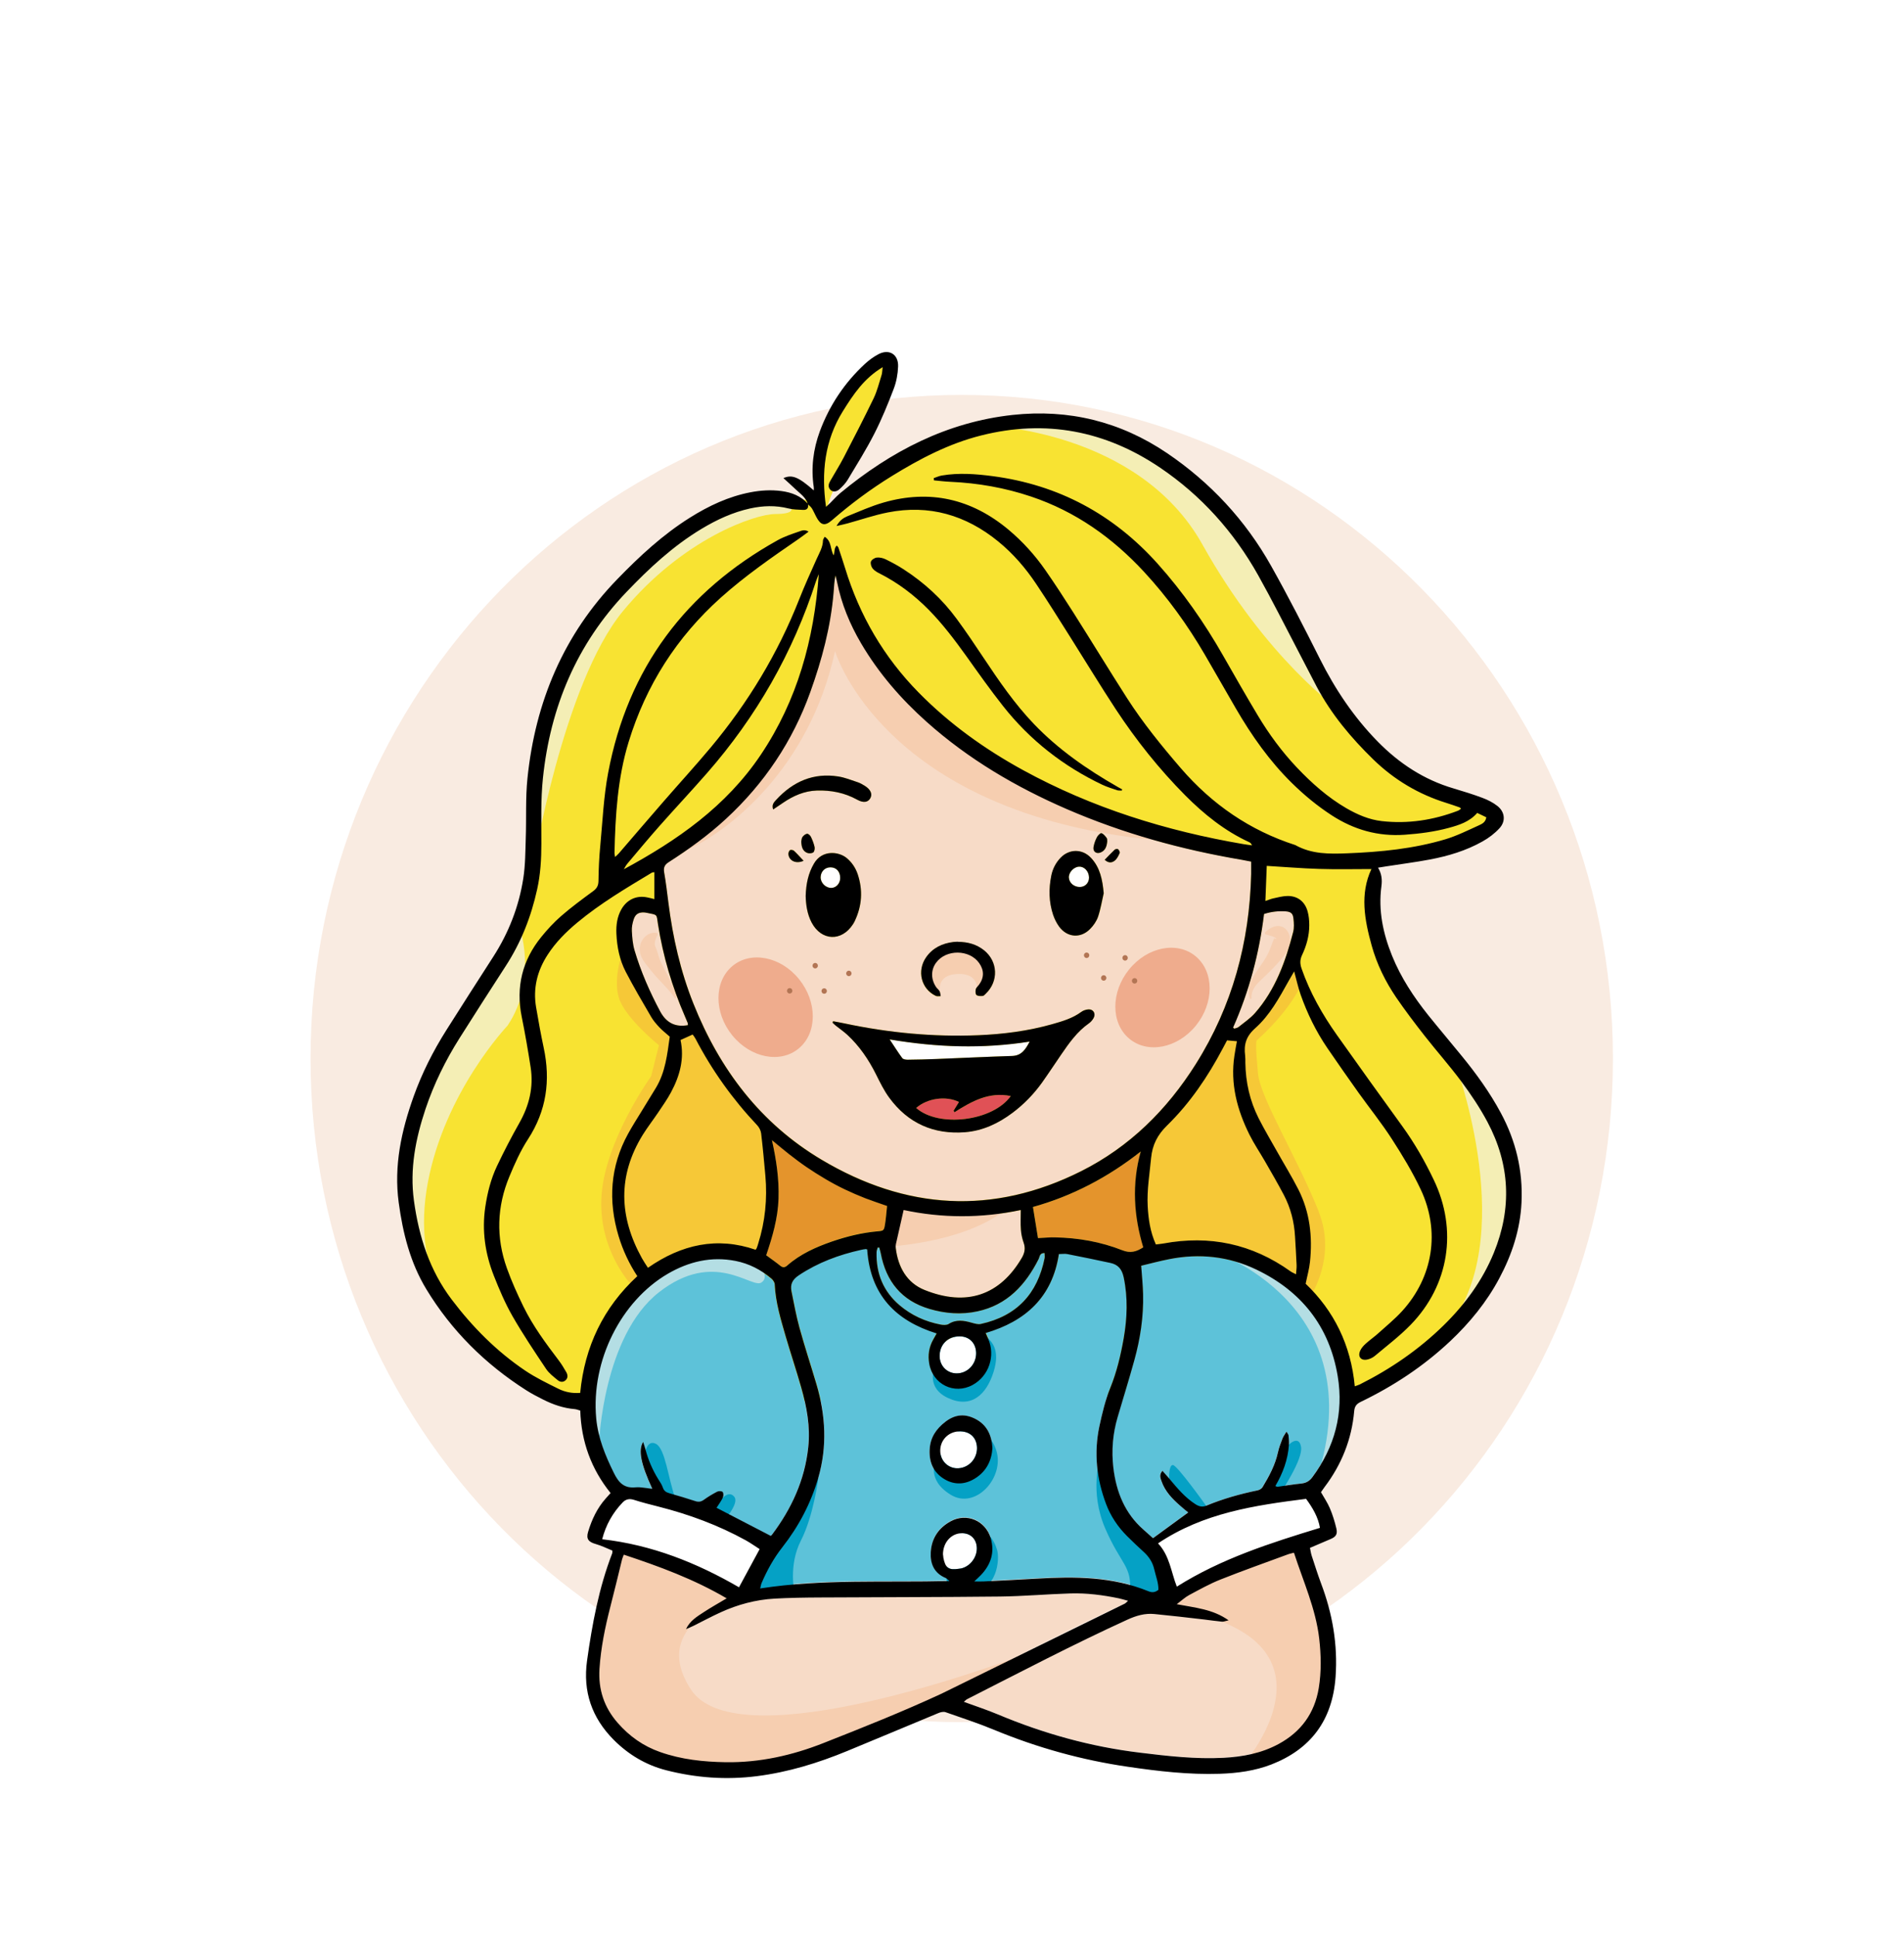 <svg width="177" height="180" viewBox="0 0 177 180" fill="none" xmlns="http://www.w3.org/2000/svg">
<g clip-path="url(#clip0_55674_2835)" filter="url(#filter0_d_55674_2835)">
<path d="M26.135 48.831C25.417 48.308 24.422 48.006 23.138 47.932C22.914 47.919 22.756 47.905 22.67 47.898L22.538 47.878C22.499 47.878 22.453 47.865 22.4 47.838C22.373 47.818 22.354 47.791 22.34 47.751L22.255 47.556C22.057 47.12 21.8 46.785 21.497 46.556C21.227 46.355 21.029 46.342 20.918 46.503C20.812 46.65 20.845 46.879 21.016 47.181C21.168 47.435 21.352 47.65 21.583 47.811C21.774 47.952 22.018 48.08 22.327 48.194L22.367 48.315C22.532 48.731 22.657 49.046 22.749 49.267C22.808 49.422 22.861 49.529 22.907 49.59L23.105 49.992C23.645 51.072 24.067 52.052 24.383 52.931C24.982 54.589 25.094 55.73 24.712 56.367C24.508 56.703 24.185 56.877 23.75 56.89C23.309 56.904 22.854 56.756 22.38 56.461C22.084 56.28 21.741 55.998 21.346 55.636C21.504 55.434 21.603 55.307 21.642 55.24C21.892 54.824 21.998 54.3 21.965 53.663C21.879 52.22 21.346 51.193 20.377 50.589C19.857 50.261 19.462 50.321 19.192 50.757C18.935 51.187 18.948 51.864 19.238 52.804C19.488 53.643 19.896 54.481 20.463 55.307C21.109 56.26 21.814 56.978 22.584 57.461C23.125 57.803 23.658 57.964 24.165 57.944C24.271 57.944 24.37 57.924 24.462 57.904C25.41 59.112 25.681 60.225 25.252 61.245C24.857 62.185 23.678 62.937 21.708 63.514C20.14 63.97 18.585 64.319 17.044 64.554C16.971 64.46 16.912 64.386 16.866 64.319L16.332 63.554C15.739 62.708 15.008 61.776 14.139 60.762C12.755 59.152 11.213 57.588 9.514 56.078C9.487 54.904 9.033 53.683 8.157 52.421C7.281 51.153 6.345 50.301 5.35 49.871C4.757 49.61 4.382 49.663 4.224 50.032C4.059 50.428 4.309 51.079 4.988 51.978C5.594 52.784 6.648 53.851 8.144 55.179L9.151 56.072C9.105 56.26 9.072 56.394 9.039 56.468C8.71 57.246 7.972 57.595 6.806 57.521C7.076 57.917 7.274 58.139 7.399 58.192C7.761 58.347 8.163 58.259 8.611 57.917C8.974 57.635 9.217 57.34 9.343 57.045C9.422 56.857 9.474 56.642 9.507 56.401C12.459 59.058 14.87 61.796 16.747 64.607L16.365 64.688C15.219 64.929 14.593 65.064 14.501 65.091C12.88 65.54 11.859 66.251 11.451 67.224C11.207 67.795 11.167 68.372 11.325 68.949C11.662 70.204 12.636 71.183 14.257 71.895C14.962 72.204 15.654 72.378 16.319 72.405C17.755 72.479 18.684 72.029 19.099 71.049C19.633 69.788 19.152 67.949 17.657 65.52C19.132 65.245 20.14 65.037 20.674 64.889L20.766 64.849L21.445 64.668C23.586 64.091 24.949 63.104 25.536 61.715C26.076 60.44 25.793 59.145 24.706 57.837C24.949 57.736 25.147 57.582 25.292 57.347C25.918 56.307 25.246 53.77 23.276 49.737C23.217 49.61 23.157 49.502 23.111 49.402C23.111 49.388 23.111 49.382 23.105 49.375L22.854 48.798C22.762 48.583 22.69 48.415 22.65 48.294L23.052 48.368C24.126 48.563 25.002 48.912 25.694 49.415C26.254 49.824 26.689 50.308 26.992 50.851C27.314 51.428 27.413 51.958 27.301 52.428C27.077 52.629 26.728 52.871 26.254 53.146C26.023 53.28 25.878 53.388 25.826 53.461C25.707 53.629 25.753 53.79 25.964 53.945C26.372 54.24 26.814 54.059 27.282 53.394C27.393 53.24 27.512 52.965 27.65 52.576L27.736 52.341C27.815 51.911 27.756 51.636 27.756 51.636C27.584 50.422 27.051 49.489 26.162 48.838L26.135 48.831ZM19.936 53.703C19.376 52.549 19.231 51.744 19.501 51.287C19.686 50.979 19.975 50.952 20.364 51.193C20.727 51.422 21.023 51.77 21.247 52.24C21.78 53.334 21.82 54.253 21.366 55.005C21.28 55.146 21.181 55.267 21.076 55.354C20.549 54.743 20.166 54.193 19.929 53.696L19.936 53.703ZM8.881 55.515C6.984 53.844 5.726 52.515 5.1 51.522C4.856 51.126 4.771 50.831 4.856 50.623C4.981 50.328 5.265 50.281 5.706 50.475C6.24 50.71 6.773 51.126 7.307 51.737C8.519 53.106 9.138 54.455 9.178 55.776L8.888 55.522L8.881 55.515ZM18.711 70.432C18.414 71.143 17.821 71.606 16.932 71.821C16.043 72.042 15.1 71.928 14.092 71.485C13.229 71.11 12.564 70.573 12.103 69.875C11.642 69.177 11.53 68.526 11.787 67.915C12.235 66.849 14.086 66.057 17.327 65.54C18.73 67.66 19.192 69.291 18.711 70.425V70.432Z" fill="white" stroke="white" stroke-width="0.52" stroke-miterlimit="10"/>
<path d="M38.112 31.868C37.499 30.875 36.959 30.123 36.491 29.627C36.313 29.439 36.182 29.385 36.09 29.472C36.024 29.539 35.977 29.64 35.964 29.788C35.945 29.834 35.918 29.949 35.885 30.123C36.333 30.599 36.65 31.19 36.834 31.888C37.097 32.908 37.229 33.901 37.229 34.881C37.216 36.974 36.702 38.511 35.681 39.504C35.147 40.021 34.508 40.309 33.751 40.37C32.19 40.49 30.615 39.705 29.021 38.014C27.077 35.941 25.878 33.29 25.437 30.056C24.864 25.862 25.463 22.896 27.242 21.158C27.828 20.588 28.461 20.265 29.139 20.205C29.976 20.131 30.767 20.487 31.511 21.272C32.031 21.822 32.42 22.493 32.69 23.285C33.303 25.11 33.184 26.439 32.341 27.258C32.064 27.526 31.722 27.647 31.313 27.62C30.865 27.587 30.463 27.372 30.101 26.983C29.297 26.13 29.126 25.037 29.587 23.708L29.304 23.681C28.81 25.218 29.047 26.5 30.009 27.526C30.404 27.942 30.852 28.164 31.353 28.177C31.794 28.191 32.163 28.043 32.466 27.754C32.934 27.298 33.211 26.62 33.296 25.721C33.375 24.875 33.27 23.997 32.987 23.097C32.67 22.084 32.176 21.218 31.504 20.5C30.753 19.702 29.969 19.326 29.146 19.373C28.467 19.4 27.841 19.702 27.248 20.279C25.371 22.104 24.633 25.124 25.035 29.338C25.206 31.11 25.595 32.821 26.201 34.485C26.926 36.471 27.894 38.102 29.1 39.383C29.844 40.175 30.608 40.759 31.399 41.135C33.053 41.927 34.449 41.779 35.576 40.672C36.215 40.048 36.709 39.216 37.065 38.162C37.802 35.948 37.776 33.639 36.972 31.244C37.018 31.277 37.065 31.324 37.117 31.385C38.277 32.619 39.258 34.498 40.069 37.028C40.569 38.598 40.866 40.088 40.958 41.497C41.136 44.362 40.51 46.496 39.067 47.899C38.376 48.57 37.592 48.999 36.709 49.187C34.838 49.576 33.151 48.972 31.643 47.375C30.351 46.007 29.969 44.477 30.483 42.792L30.272 42.671C29.884 43.51 29.831 44.45 30.114 45.49C30.398 46.53 30.984 47.516 31.854 48.449C32.585 49.227 33.395 49.784 34.271 50.106C36.129 50.798 37.783 50.442 39.219 49.033C41.366 46.939 41.894 43.45 40.813 38.551C40.293 36.176 39.39 33.955 38.112 31.881V31.868Z" fill="white" stroke="white" stroke-width="0.52" stroke-miterlimit="10"/>
<path d="M115.678 14.763C115.507 14.703 115.309 14.803 115.072 15.058C114.874 15.28 114.729 15.521 114.644 15.79C114.571 16.018 114.519 16.293 114.499 16.622L114.4 16.695C114.123 16.924 113.912 17.098 113.741 17.239C113.721 17.253 113.702 17.266 113.682 17.286C113.682 17.286 113.675 17.293 113.669 17.299C113.656 17.313 113.629 17.333 113.616 17.34C113.478 17.454 113.399 17.534 113.352 17.601L113.069 17.877C112.206 18.715 111.416 19.42 110.684 19.977C109.307 21.044 108.26 21.487 107.555 21.299C107.18 21.198 106.923 20.936 106.784 20.514C106.646 20.091 106.646 19.601 106.784 19.051C106.87 18.709 107.028 18.293 107.259 17.803C107.489 17.897 107.647 17.957 107.72 17.977C108.181 18.098 108.701 18.051 109.294 17.83C110.625 17.326 111.429 16.508 111.719 15.387C111.877 14.783 111.705 14.414 111.211 14.28C110.737 14.152 110.098 14.367 109.301 14.917C108.583 15.407 107.924 16.051 107.305 16.837C107.272 16.883 107.245 16.924 107.206 16.971C106.804 17.4 106.409 17.789 106.033 18.132C104.604 19.447 103.411 20.131 102.456 20.185C103.464 19.507 104.064 18.621 104.261 17.521C104.419 16.635 104.261 15.588 103.78 14.38C103.701 14.166 103.642 14.018 103.609 13.931L103.569 13.803C103.55 13.763 103.543 13.716 103.55 13.662C103.55 13.629 103.576 13.595 103.602 13.569L103.741 13.401C104.044 13.032 104.235 12.656 104.301 12.273C104.36 11.938 104.301 11.75 104.103 11.716C103.925 11.683 103.741 11.81 103.543 12.099C103.378 12.347 103.273 12.609 103.22 12.891C103.181 13.126 103.168 13.408 103.2 13.736L103.115 13.823C102.818 14.152 102.588 14.401 102.43 14.582C102.337 14.682 102.278 14.763 102.232 14.83C102.193 14.877 102.16 14.917 102.113 14.978C101.553 15.702 100.914 16.414 100.216 17.125C98.853 18.507 97.877 19.165 97.284 19.098C96.948 19.058 96.817 18.735 96.889 18.138C96.955 17.548 97.153 16.883 97.476 16.132C97.864 15.239 98.371 14.266 99.004 13.22L99.149 12.978C98.918 12.978 98.642 13.018 98.319 13.119C98.187 13.32 98.042 13.562 97.877 13.844C97.877 13.844 97.877 13.844 97.871 13.857C97.686 14.146 97.541 14.367 97.43 14.528C95.578 17.286 94.248 18.655 93.437 18.628C92.851 18.608 92.587 17.769 92.64 16.112C92.66 15.588 92.739 14.83 92.877 13.83L93.549 12.609C94.498 10.878 95.341 9.18 96.072 7.522C97.324 4.718 97.963 2.731 98.003 1.564C98.016 1.221 97.93 1.047 97.752 1.04C97.41 1.027 96.909 1.564 96.257 2.644C95.809 3.382 95.414 4.14 95.064 4.926C93.78 7.831 92.884 10.596 92.376 13.213L92.179 14.233L92.126 14.488C91.579 15.347 91.039 16.098 90.506 16.756C89.689 17.742 89.056 18.226 88.602 18.212C88.127 18.199 87.903 17.776 87.93 16.957C87.956 16.239 88.219 15.427 88.74 14.508C88.964 14.105 89.228 13.736 89.537 13.394C90.163 12.696 90.723 12.361 91.21 12.374C91.349 12.374 91.533 12.488 91.751 12.703L92.093 12.253C91.863 12.039 91.619 11.931 91.355 11.918C90.835 11.898 90.189 12.267 89.418 13.012C89.267 13.159 89.115 13.32 88.977 13.488H88.971C88.971 13.488 88.971 13.501 88.964 13.508C88.602 13.944 88.279 14.448 87.982 15.025C87.805 15.374 87.666 15.709 87.548 16.045C86.573 17.628 85.841 18.447 85.354 18.487C84.965 18.521 84.741 18.192 84.688 17.514C84.662 17.138 84.688 16.394 84.767 15.286C84.82 14.541 84.84 14.052 84.82 13.81C84.781 13.334 84.623 13.105 84.333 13.132C84.168 13.146 83.951 13.246 83.687 13.441C83.114 13.85 82.409 14.535 81.572 15.494C81.282 15.823 80.755 16.481 79.985 17.467C79.728 17.796 79.576 17.964 79.53 17.964C79.458 17.964 79.418 17.917 79.412 17.803C79.398 17.642 79.49 17.179 79.682 16.414C79.965 15.239 80.347 13.944 80.821 12.542C80.466 12.696 80.189 12.857 79.998 13.018C79.886 13.307 79.78 13.636 79.668 13.978C79.616 14.065 79.543 14.226 79.451 14.474L79.26 14.998C78.983 15.77 78.555 16.702 77.989 17.796C77.284 19.145 76.717 19.863 76.295 19.943C75.88 20.024 75.604 19.702 75.472 18.97C75.294 18.011 75.36 16.796 75.669 15.32C75.538 15.172 75.432 15.105 75.347 15.119C75.261 15.132 75.169 15.199 75.07 15.313C74.846 16.427 74.536 17.46 74.141 18.413C73.601 19.709 73.041 20.406 72.468 20.52C71.882 20.634 71.513 20.265 71.361 19.427C71.203 18.561 71.381 17.42 71.908 16.004C72.231 15.152 72.672 14.387 73.252 13.709C73.891 12.958 74.53 12.522 75.156 12.401C76.019 12.233 76.526 12.575 76.684 13.428C76.803 14.079 76.618 14.696 76.131 15.286L76.216 15.481C77.027 14.77 77.343 13.958 77.172 13.038C76.994 12.065 76.388 11.676 75.36 11.877C74.569 12.032 73.766 12.589 72.949 13.562C72.547 14.045 72.198 14.562 71.895 15.112V15.092L71.868 15.172C71.638 15.595 71.433 16.031 71.262 16.488C71.019 17.138 70.854 17.749 70.755 18.313C70.182 19.997 69.674 20.916 69.24 21.064C68.877 21.185 68.588 20.923 68.37 20.259C68.284 19.99 68.12 19.111 67.896 17.635C67.843 17.306 67.784 17.038 67.718 16.83C67.58 16.407 67.349 16.253 67.033 16.36C66.776 16.447 66.479 16.702 66.157 17.125C65.458 18.031 64.826 19.319 64.253 20.97L63.917 21.95L63.825 22.232C63.745 21.896 63.647 21.192 63.515 20.104C63.403 19.125 63.297 18.501 63.212 18.232C63.06 17.783 62.849 17.601 62.566 17.695C62.145 17.836 61.499 18.695 60.642 20.272C59.99 21.608 59.529 22.614 59.246 23.285L59.187 23.413C59.134 22.721 59.108 21.856 59.101 20.816C59.101 19.668 59.121 18.782 59.18 18.158L59.206 17.863C58.949 18.091 58.739 18.326 58.574 18.568C58.501 19.266 58.462 20.118 58.449 21.118C58.376 21.681 58.284 22.292 58.165 22.956C57.803 24.989 57.329 26.15 56.749 26.439C56.486 26.567 56.209 26.54 55.906 26.352C55.603 26.164 55.366 25.882 55.181 25.506C54.76 24.614 54.595 23.332 54.694 21.654L54.74 20.796C54.76 20.675 54.74 20.547 54.68 20.427C54.575 20.198 54.437 20.131 54.265 20.212C54.193 20.245 54.061 20.453 53.857 20.829C53.574 21.346 53.264 21.688 52.928 21.856C52.856 21.889 52.757 21.916 52.638 21.923C52.638 21.782 52.645 21.688 52.658 21.628C52.691 20.789 52.645 20.225 52.506 19.937C52.375 19.662 52.223 19.568 52.045 19.655C51.841 19.756 51.742 20.031 51.755 20.474C51.769 20.916 51.848 21.299 51.999 21.614C52.085 21.795 52.21 21.963 52.381 22.111L52.355 22.386V22.56C52.335 22.654 52.322 22.782 52.315 22.95C52.315 22.95 52.315 22.956 52.315 22.963C52.309 23.117 52.296 23.292 52.289 23.507C52.151 27.003 51.782 28.942 51.182 29.311C50.919 29.472 50.635 29.298 50.332 28.781C49.898 28.056 49.463 26.587 49.028 24.379L48.527 24.526C48.573 26.124 48.488 27.721 48.27 29.324C48.093 30.599 47.803 31.351 47.42 31.593C47.124 31.774 46.828 31.606 46.518 31.096C46.077 30.358 45.714 29.09 45.424 27.298C45.279 26.412 45.194 25.647 45.174 24.996C44.95 25.177 44.759 25.399 44.601 25.674C44.647 26.439 44.726 27.144 44.825 27.794C44.746 28.405 44.489 28.882 44.054 29.21C43.804 29.398 43.481 29.526 43.092 29.593C42.598 29.271 42.249 29.19 42.045 29.338C41.92 29.432 41.913 29.553 42.018 29.7C42.163 29.901 42.46 29.975 42.901 29.928C42.914 29.922 42.987 29.915 43.119 29.908C43.349 30.13 43.547 30.358 43.712 30.586C44.212 31.27 44.502 31.995 44.594 32.767C44.687 33.572 44.502 34.149 44.047 34.498C43.698 34.767 43.27 34.78 42.763 34.559C42.295 34.344 41.873 33.975 41.485 33.445C40.865 32.599 40.503 31.68 40.398 30.687C40.273 29.633 40.497 28.895 41.07 28.465C41.221 28.351 41.459 28.298 41.788 28.311L41.92 28.291C41.972 28.251 41.992 28.15 41.986 27.989C41.979 27.828 41.946 27.707 41.893 27.633C41.742 27.425 41.439 27.486 40.997 27.821C40.556 28.15 40.273 28.714 40.148 29.506C39.871 31.304 40.286 32.961 41.393 34.491C41.821 35.075 42.308 35.484 42.855 35.719C43.408 35.954 43.876 35.921 44.272 35.626C44.614 35.364 44.831 34.934 44.917 34.33C45.108 32.955 44.779 31.666 43.909 30.479C43.83 30.371 43.659 30.157 43.402 29.841C43.751 29.734 44.021 29.606 44.219 29.459C44.548 29.21 44.779 28.875 44.924 28.465C45.174 29.761 45.53 30.807 46.011 31.599C46.465 32.358 46.913 32.599 47.355 32.324C48.106 31.854 48.554 30.472 48.699 28.17L48.778 26.902C48.778 26.808 48.797 26.714 48.817 26.62C49.074 27.687 49.39 28.539 49.772 29.183C50.267 30.009 50.734 30.284 51.176 30.009C51.578 29.761 51.9 29.049 52.151 27.882C52.315 27.13 52.441 25.835 52.546 23.996C52.579 23.379 52.592 22.95 52.579 22.695C52.579 22.681 52.579 22.674 52.579 22.668L52.612 22.272V22.252C52.612 22.252 52.612 22.225 52.612 22.218C52.809 22.218 52.987 22.185 53.145 22.104C53.31 22.024 53.475 21.869 53.659 21.641C53.771 21.5 53.85 21.413 53.89 21.393C53.949 21.366 53.989 21.379 54.015 21.44C54.035 21.494 54.041 21.601 54.035 21.755C53.936 23.614 54.127 25.043 54.608 26.056C54.858 26.58 55.168 26.949 55.55 27.164C55.932 27.378 56.301 27.399 56.657 27.224C57.421 26.848 58.027 25.372 58.455 22.802C58.488 23.882 58.574 24.634 58.706 25.05C58.772 25.244 58.851 25.325 58.956 25.285C59.015 25.265 59.068 25.157 59.108 24.963C59.47 23.473 60.122 21.863 61.057 20.125C61.631 19.064 62.026 18.501 62.243 18.427C62.401 18.373 62.52 18.474 62.599 18.722C62.652 18.876 62.685 19.105 62.718 19.42L62.797 20.312C62.902 21.151 62.975 21.742 63.034 22.084C63.106 22.527 63.179 22.862 63.251 23.09C63.383 23.5 63.548 23.674 63.739 23.607C63.765 23.594 63.989 22.896 64.411 21.507C64.688 20.574 65.043 19.688 65.465 18.843C65.999 17.796 66.394 17.232 66.664 17.138C66.855 17.071 67.006 17.199 67.105 17.508C67.145 17.635 67.217 18.038 67.323 18.709C67.448 19.554 67.586 20.205 67.731 20.655C68.041 21.608 68.482 21.983 69.055 21.789C69.536 21.628 70.017 20.97 70.505 19.823C70.551 19.715 70.59 19.601 70.636 19.494C70.636 19.749 70.663 19.997 70.709 20.232C70.9 21.252 71.322 21.701 71.974 21.574C72.824 21.413 73.693 20.239 74.569 18.058L74.681 17.776C74.721 18.454 74.767 18.957 74.833 19.293C75.037 20.413 75.452 20.91 76.078 20.789C76.348 20.735 76.658 20.487 77.013 20.037C77.593 19.299 78.278 18.004 79.056 16.172C78.72 17.601 78.575 18.642 78.621 19.279C78.647 19.628 78.726 19.802 78.852 19.789C78.931 19.789 79.089 19.561 79.326 19.118C80.004 17.877 81.091 16.467 82.574 14.89C83.153 14.273 83.555 13.958 83.779 13.938C83.977 13.924 84.082 14.079 84.109 14.407C84.122 14.541 84.109 14.736 84.096 14.991C83.984 16.427 83.944 17.373 83.984 17.823C84.056 18.776 84.372 19.232 84.932 19.185C85.584 19.131 86.368 18.407 87.271 17.018C87.238 17.232 87.212 17.44 87.205 17.642C87.172 18.608 87.469 19.105 88.081 19.125C88.549 19.138 89.069 18.876 89.629 18.34C90.242 17.756 90.96 16.837 91.784 15.582L91.981 15.28C91.955 15.514 91.948 15.642 91.948 15.655C91.909 16.112 91.889 16.454 91.882 16.695C91.823 18.527 92.186 19.453 92.976 19.48C93.576 19.5 94.432 18.836 95.545 17.487C96.026 16.897 96.474 16.326 96.889 15.756C96.428 16.776 96.151 17.655 96.066 18.387C95.96 19.279 96.198 19.762 96.764 19.829C97.067 19.863 97.482 19.722 98.009 19.393C99.05 18.749 100.355 17.487 101.916 15.615C102.113 15.38 102.265 15.186 102.384 15.031C102.417 15.005 102.449 14.978 102.489 14.931L102.897 14.454C103.049 14.273 103.168 14.139 103.253 14.052L103.359 14.454C103.642 15.528 103.708 16.488 103.55 17.333C103.424 18.024 103.187 18.628 102.832 19.138C102.456 19.682 102.034 19.997 101.56 20.098C101.29 19.977 100.928 19.762 100.473 19.44C100.256 19.286 100.098 19.198 100.005 19.178C99.808 19.138 99.683 19.252 99.636 19.507C99.544 20.011 99.893 20.339 100.69 20.487C100.875 20.52 101.171 20.52 101.573 20.48L101.817 20.453C102.66 20.541 103.543 20.306 104.465 19.735C105.039 19.38 105.71 18.816 106.494 18.051C106.224 18.541 106.02 19.031 105.902 19.521C105.743 20.145 105.743 20.708 105.902 21.205C106.066 21.701 106.363 22.003 106.791 22.124C107.95 22.433 110.138 21.037 113.352 17.944C113.464 17.836 113.557 17.742 113.636 17.662L114.077 17.273C114.255 17.118 114.393 17.004 114.492 16.93L114.538 17.346C114.663 18.447 114.591 19.407 114.321 20.225C114.097 20.896 113.774 21.453 113.352 21.91C112.904 22.393 112.437 22.648 111.962 22.668C111.712 22.507 111.383 22.238 110.981 21.863C110.79 21.675 110.645 21.567 110.559 21.534C110.368 21.467 110.23 21.561 110.144 21.802C109.979 22.285 110.283 22.661 111.047 22.923C111.225 22.983 111.514 23.023 111.923 23.044L112.167 23.057C112.167 23.057 112.463 23.077 112.832 22.876C113.926 22.352 114.644 21.561 114.999 20.507C115.283 19.655 115.276 18.595 114.973 17.326C114.92 17.105 114.887 16.951 114.868 16.857L114.848 16.722C114.835 16.682 114.835 16.635 114.848 16.575C114.861 16.541 114.881 16.514 114.914 16.488L115.072 16.347C115.428 16.024 115.665 15.682 115.79 15.313C115.895 14.991 115.856 14.796 115.671 14.736L115.678 14.763ZM93.681 10.126C94.294 7.824 94.979 5.885 95.723 4.308C96.553 2.55 97.14 1.678 97.489 1.691C97.614 1.691 97.673 1.825 97.667 2.074C97.634 3.094 96.87 5.201 95.374 8.381C94.472 10.294 93.701 11.797 93.055 12.877C93.18 12.139 93.391 11.227 93.688 10.133L93.681 10.126ZM110.803 14.763C111.146 14.85 111.258 15.125 111.139 15.575C111.034 15.991 110.79 16.38 110.414 16.742C109.545 17.581 108.688 17.89 107.852 17.669C107.693 17.628 107.555 17.568 107.437 17.487C107.858 16.803 108.26 16.266 108.655 15.89C109.578 15.005 110.289 14.629 110.796 14.763H110.803Z" fill="white" stroke="white" stroke-width="0.52" stroke-miterlimit="10"/>
<path d="M136.931 13.863C136.628 13.702 135.95 13.964 134.902 14.655C134.191 15.125 133.512 15.635 132.866 16.192C130.482 18.252 128.505 20.352 126.937 22.5L126.331 23.332L126.173 23.54C125.317 24.076 124.513 24.519 123.749 24.875C122.596 25.405 121.818 25.566 121.417 25.358C120.995 25.137 120.969 24.66 121.338 23.936C121.66 23.298 122.247 22.681 123.097 22.077C123.472 21.808 123.867 21.594 124.289 21.419C125.145 21.064 125.798 21.003 126.232 21.231C126.358 21.298 126.476 21.473 126.582 21.761L127.082 21.506C126.964 21.218 126.792 21.01 126.555 20.882C126.087 20.634 125.356 20.681 124.342 21.023C123.624 21.258 122.905 21.654 122.194 22.211C121.357 22.849 120.758 23.526 120.389 24.258C119.954 25.117 120.007 25.687 120.554 25.982C120.969 26.204 121.548 26.19 122.286 25.955C123.083 25.7 124.124 25.184 125.396 24.405L125.699 24.217C125.574 24.419 125.514 24.533 125.508 24.54C125.284 24.935 125.112 25.237 125.007 25.445C124.184 27.069 124.118 28.069 124.816 28.438C125.35 28.72 126.404 28.492 127.978 27.761C128.321 27.599 128.657 27.438 128.98 27.277C128.637 27.62 128.341 27.975 128.103 28.344C127.754 28.888 127.583 29.418 127.583 29.941C127.583 30.465 127.774 30.847 128.143 31.096C128.143 31.096 129.144 32.028 132.096 30.686C133.288 30.143 132.596 30.243 132.491 30.297C130.851 30.867 129.724 30.948 129.111 30.539C128.782 30.324 128.624 29.988 128.624 29.546C128.624 29.096 128.775 28.64 129.085 28.163C129.276 27.868 129.553 27.526 129.928 27.13C130.119 27.297 130.244 27.405 130.31 27.445C130.706 27.707 131.219 27.834 131.845 27.814C133.262 27.761 134.283 27.25 134.902 26.277C135.238 25.754 135.192 25.352 134.764 25.07C134.349 24.794 133.683 24.794 132.754 25.063C132.458 25.143 132.162 25.258 131.872 25.378C131.832 25.372 131.746 25.405 131.608 25.486C131.602 25.486 131.595 25.492 131.588 25.499C131.147 25.7 130.706 25.949 130.271 26.237C130.192 26.291 130.126 26.345 130.047 26.398C127.721 27.7 126.232 28.183 125.587 27.848C125.066 27.573 125.178 26.7 125.929 25.224C126.167 24.761 126.555 24.11 127.109 23.271L128.235 22.459C129.823 21.312 131.299 20.151 132.662 18.97C134.975 16.984 136.391 15.474 136.925 14.434C137.076 14.132 137.076 13.937 136.918 13.857L136.931 13.863ZM134.25 25.392C134.546 25.586 134.566 25.882 134.316 26.271C134.085 26.633 133.736 26.922 133.268 27.143C132.181 27.66 131.279 27.673 130.547 27.19C130.409 27.096 130.297 26.995 130.211 26.888C130.824 26.372 131.371 25.996 131.865 25.767C133.011 25.224 133.809 25.103 134.243 25.392H134.25ZM136.398 14.756C135.936 15.662 134.355 17.225 131.667 19.446C130.047 20.782 128.716 21.795 127.675 22.493C128.097 21.882 128.677 21.151 129.401 20.292C130.93 18.487 132.359 17.031 133.703 15.93C135.199 14.709 136.095 14.179 136.404 14.34C136.516 14.4 136.516 14.541 136.404 14.762L136.398 14.756Z" fill="white" stroke="white" stroke-width="0.52" stroke-miterlimit="10"/>
<path d="M145.884 43.309C147.189 42.933 148.309 42.242 149.244 41.235C150.404 39.987 151.029 38.329 151.135 36.269L151.286 33.183C151.392 31.076 151.899 29.532 152.808 28.546C153.612 27.68 154.541 27.244 155.588 27.244C156.636 27.244 157.604 27.667 158.493 28.519C158.988 28.995 159.357 29.579 159.587 30.277C160.121 31.847 159.949 33.102 159.086 34.041C158.605 34.565 158.177 34.645 157.802 34.283C157.571 34.062 157.439 33.739 157.413 33.324V33.23L157.374 33.236C157.347 33.236 157.321 33.243 157.308 33.236C157.202 33.256 157.123 33.29 157.084 33.324C157.038 33.37 157.024 33.458 157.038 33.585C157.077 33.921 157.222 34.209 157.466 34.444C157.736 34.706 158.078 34.813 158.474 34.773C158.876 34.726 159.258 34.511 159.613 34.122C159.969 33.733 160.226 33.303 160.364 32.827C160.608 32.008 160.556 31.163 160.206 30.284C159.923 29.559 159.508 28.928 158.955 28.398C158.243 27.714 157.466 27.264 156.623 27.049C154.85 26.6 153.269 27.116 151.886 28.613C151.267 29.284 150.819 30.076 150.555 30.988C150.272 31.968 150.114 33.176 150.074 34.605L150.041 35.914C149.982 38.403 149.442 40.202 148.421 41.302C147.676 42.107 146.747 42.664 145.627 42.98C144.758 43.141 144.152 43.228 143.816 43.228C143.75 43.241 143.684 43.248 143.631 43.235C143.493 43.221 143.354 43.215 143.229 43.201C142.057 43.121 141.029 42.658 140.146 41.812C139.138 40.846 138.519 39.45 138.288 37.638C137.992 35.29 138.657 33.236 140.291 31.471C141.022 30.686 141.813 30.17 142.682 29.921C143.592 29.653 144.316 29.78 144.843 30.284C145.258 30.68 145.443 31.337 145.397 32.243C145.542 32.149 145.634 32.075 145.667 32.035C145.891 31.794 145.904 31.438 145.706 30.968C145.555 30.606 145.377 30.324 145.166 30.123C144.751 29.727 144.231 29.519 143.605 29.512C142.248 29.492 140.897 30.21 139.547 31.666C138.091 33.236 137.359 34.974 137.359 36.88C137.353 38.826 138.038 40.463 139.421 41.792C140.291 42.631 141.332 43.174 142.538 43.423C143.644 43.657 144.764 43.611 145.897 43.295L145.884 43.309Z" fill="white" stroke="white" stroke-width="0.52" stroke-miterlimit="10"/>
<path d="M171.82 51.355C171.675 51.086 171.023 50.972 169.857 51.005C168.434 51.046 166.642 51.261 164.481 51.65C161.892 52.113 159.679 52.65 157.808 53.26C157.412 53.247 156.951 53.206 156.418 53.146C155.317 53.005 154.402 52.723 153.664 52.294C155.166 52.093 156.339 51.69 157.188 51.093C157.972 50.542 158.19 50.012 157.841 49.502C157.511 49.019 156.8 48.711 155.693 48.59C154.698 48.476 153.829 48.449 153.084 48.496L152.01 48.57C151.931 48.57 151.846 48.576 151.753 48.576C153.242 48.167 154.909 47.825 156.754 47.543C157.603 47.436 158.242 47.368 158.664 47.328L158.954 47.301L158.809 47.053V47.04C158.671 46.852 158.46 46.765 158.157 46.778C157.867 46.825 157.571 46.872 157.274 46.919C156.332 47.046 155.403 47.214 154.481 47.395C153.703 47.416 153.11 47.174 152.702 46.664C152.504 46.416 152.366 46.1 152.28 45.704C152.57 45.188 152.636 44.825 152.478 44.631C152.379 44.51 152.261 44.503 152.122 44.617C151.931 44.778 151.872 45.08 151.938 45.523C151.944 45.537 151.958 45.61 151.964 45.745C151.753 45.986 151.543 46.201 151.325 46.382C150.673 46.919 149.975 47.254 149.23 47.382C148.44 47.509 147.867 47.348 147.504 46.899C147.227 46.55 147.188 46.12 147.392 45.597C147.577 45.114 147.926 44.664 148.426 44.248C149.23 43.584 150.113 43.175 151.081 43.02C152.109 42.846 152.847 43.047 153.295 43.604C153.414 43.752 153.473 43.993 153.479 44.329L153.506 44.463C153.545 44.51 153.644 44.53 153.809 44.517C153.974 44.503 154.086 44.463 154.151 44.409C154.349 44.242 154.277 43.94 153.927 43.503C153.585 43.074 153.018 42.806 152.241 42.712C150.469 42.51 148.855 43.007 147.412 44.201C146.859 44.657 146.476 45.174 146.272 45.745C146.068 46.315 146.121 46.798 146.43 47.187C146.7 47.53 147.135 47.724 147.728 47.791C149.085 47.925 150.33 47.53 151.457 46.597C151.562 46.51 151.76 46.328 152.056 46.053C152.175 46.402 152.313 46.677 152.471 46.865C152.761 47.234 153.157 47.462 153.624 47.583C149.026 48.576 144.599 50.227 140.35 52.556L140.066 52.71L140.653 53.126C142.049 52.26 143.881 51.375 146.16 50.475C148.855 49.402 151.081 48.838 152.84 48.771C155.113 48.684 156.484 48.979 156.951 49.67C157.267 50.133 157.09 50.603 156.418 51.073C155.601 51.65 154.533 51.965 153.216 52.019C152.913 51.851 152.616 51.556 152.327 51.12C152.109 50.797 151.964 50.482 151.885 50.167L151.813 49.885C151.813 49.885 151.813 49.851 151.813 49.845L151.78 49.798C151.622 49.569 151.253 49.663 150.666 50.073C150.034 50.516 149.882 50.985 150.212 51.475C150.568 51.999 151.529 52.281 153.104 52.314C154.145 52.891 155.291 53.26 156.543 53.421C156.747 53.448 156.938 53.468 157.116 53.488C155.95 53.904 154.935 54.347 154.079 54.824C153.651 55.065 153.473 55.26 153.552 55.401C153.585 55.455 153.815 55.481 154.257 55.481C155.416 55.468 156.655 55.649 157.979 56.018C159.481 56.441 160.331 56.823 160.515 57.166C160.614 57.347 160.522 57.515 160.252 57.669C160.094 57.756 159.705 57.91 159.086 58.132L158.025 58.508C157.544 58.675 157.195 58.823 156.978 58.944C156.661 59.118 156.431 59.346 156.279 59.635C156.128 59.917 156.108 60.172 156.233 60.4C156.615 61.111 158.065 61.615 160.581 61.91C160.812 61.937 161.009 61.957 161.194 61.977C160.021 62.084 159.086 62.292 158.394 62.601C157.584 62.963 157.294 63.406 157.524 63.943C157.65 64.225 157.979 64.52 158.519 64.815C159.395 65.299 160.706 65.721 162.452 66.097C161.734 66.124 161.082 66.245 160.496 66.46C159.896 66.681 159.441 67.003 159.138 67.419C158.829 67.835 158.75 68.258 158.908 68.687C158.908 68.687 159.158 70.049 162.307 70.781C163.579 71.076 162.966 70.734 162.854 70.714C161.207 70.164 160.258 69.54 160.008 68.835C159.876 68.459 159.942 68.097 160.206 67.741C160.469 67.385 160.864 67.11 161.392 66.916C161.714 66.795 162.143 66.694 162.67 66.607C162.722 66.855 162.762 67.023 162.788 67.097C162.953 67.553 163.289 67.963 163.796 68.332C164.956 69.157 166.076 69.379 167.143 68.983C167.723 68.768 167.92 68.419 167.749 67.936C167.578 67.466 167.051 67.05 166.148 66.701C165.733 66.533 165.292 66.406 164.824 66.305C164.725 66.272 164.573 66.245 164.336 66.204C163.44 66.077 162.511 65.876 161.563 65.614C159.705 65.111 158.651 64.587 158.414 64.03C158.282 63.715 158.48 63.44 159.026 63.198C159.56 62.963 160.225 62.796 161.023 62.702C161.971 62.588 163.052 62.547 164.257 62.574H164.534C164.422 62.38 164.244 62.158 163.994 61.923C163.776 61.91 163.513 61.903 163.216 61.903C163.17 61.89 163.104 61.883 163.019 61.876C162.854 61.87 162.67 61.856 162.452 61.836L161.734 61.776C158.934 61.541 157.366 61.111 157.03 60.494C156.852 60.158 157.063 59.823 157.669 59.481C158.058 59.259 158.934 58.917 160.285 58.454C160.621 58.34 160.878 58.233 161.062 58.125C161.484 57.89 161.616 57.629 161.464 57.34C161.22 56.884 160.278 56.407 158.631 55.911C157.564 55.589 156.51 55.367 155.469 55.253C155.317 55.24 155.232 55.206 155.212 55.166C155.179 55.105 155.238 55.025 155.397 54.938C155.64 54.804 156.029 54.622 156.563 54.408C157.577 53.998 158.44 53.669 159.165 53.421L159.422 53.334L160.278 53.361C162.156 53.421 163.888 53.354 165.476 53.153C168.559 52.777 170.588 52.314 171.57 51.77C171.807 51.636 171.886 51.502 171.807 51.361L171.82 51.355ZM150.877 51.348C150.647 51.005 150.726 50.704 151.108 50.428C151.2 50.361 151.338 50.294 151.523 50.227C151.641 50.583 151.799 50.905 151.997 51.2C152.116 51.375 152.327 51.643 152.623 52.005C151.74 51.985 151.16 51.764 150.877 51.348ZM167.136 67.842C167.255 68.177 167.103 68.426 166.668 68.587C166.267 68.734 165.819 68.754 165.318 68.64C164.145 68.385 163.414 67.849 163.118 67.016C163.065 66.862 163.032 66.708 163.025 66.567C163.816 66.527 164.481 66.567 165.008 66.681C166.247 66.949 166.952 67.338 167.13 67.842H167.136ZM170.76 51.757C170.404 51.952 169.705 52.16 168.651 52.374C166.827 52.75 164.692 52.985 162.241 53.092C161.293 53.133 160.608 53.126 160.179 53.092C162.815 52.24 165.456 51.677 168.111 51.401C169.929 51.214 170.904 51.22 171.03 51.435C171.089 51.522 170.997 51.63 170.766 51.757H170.76Z" fill="white" stroke="white" stroke-width="0.52" stroke-miterlimit="10"/>
<path d="M168.81 62.735H168.817L168.909 62.682L170.694 64.218L170.24 61.917L172.242 60.776L169.956 60.474L169.502 58.145L168.435 60.279L166.05 59.971L167.743 61.662L167.736 61.668L167.743 61.675L166.801 63.883L168.81 62.735Z" fill="white" stroke="white" stroke-width="0.74" stroke-miterlimit="10"/>
<path d="M101.659 9.374H101.666V9.267L103.886 8.522L101.725 7.71L101.811 5.375L100.368 7.2L98.181 6.382L99.406 8.421L97.904 10.334L100.203 9.75H100.21H100.217L101.574 11.723L101.659 9.374Z" fill="white" stroke="white" stroke-width="0.74" stroke-miterlimit="10"/>
<path d="M28.27 166.102H27.387V171.805H31.274V171.014H28.27V166.102Z" fill="white"/>
<path d="M36.425 167.391L34.68 171.806H35.411L35.865 170.605H37.539L38 171.806H38.725L36.986 167.391H36.425ZM35.984 170.088L36.702 168.169L37.401 170.088H35.984Z" fill="white"/>
<path d="M49.937 170.531C49.825 170.652 49.707 170.746 49.582 170.826C49.45 170.907 49.318 170.96 49.173 170.994C49.028 171.028 48.89 171.048 48.758 171.048C48.501 171.048 48.264 170.987 48.047 170.873C47.829 170.759 47.645 170.605 47.487 170.41C47.329 170.216 47.203 169.994 47.118 169.746C47.032 169.491 46.986 169.229 46.986 168.947C46.986 168.699 47.026 168.457 47.098 168.209C47.17 167.961 47.282 167.739 47.427 167.545C47.572 167.344 47.757 167.189 47.974 167.068C48.192 166.948 48.442 166.887 48.725 166.887C48.857 166.887 48.989 166.901 49.127 166.934C49.266 166.961 49.397 167.015 49.522 167.082C49.654 167.149 49.773 167.243 49.885 167.364C49.997 167.484 50.089 167.625 50.161 167.8L50.853 167.323C50.675 166.954 50.405 166.652 50.043 166.424C49.681 166.196 49.252 166.082 48.752 166.082C48.33 166.082 47.955 166.163 47.625 166.33C47.296 166.498 47.012 166.713 46.782 166.988C46.551 167.256 46.38 167.565 46.255 167.907C46.136 168.249 46.07 168.592 46.07 168.934C46.07 169.296 46.136 169.659 46.261 170.008C46.386 170.357 46.571 170.672 46.808 170.947C47.039 171.222 47.322 171.444 47.638 171.618C47.961 171.786 48.31 171.873 48.706 171.873C48.929 171.873 49.154 171.846 49.377 171.786C49.601 171.725 49.819 171.645 50.017 171.531C50.214 171.417 50.399 171.283 50.557 171.115C50.715 170.954 50.84 170.766 50.932 170.551L50.201 170.128C50.129 170.296 50.036 170.437 49.924 170.551L49.937 170.531Z" fill="white"/>
<path d="M57.961 168.068C57.783 167.86 57.566 167.685 57.316 167.558C57.065 167.43 56.789 167.363 56.479 167.363C56.169 167.363 55.906 167.424 55.656 167.544C55.405 167.665 55.188 167.833 55.003 168.041C54.819 168.249 54.674 168.484 54.575 168.759C54.47 169.027 54.417 169.309 54.417 169.605C54.417 169.9 54.463 170.161 54.562 170.43C54.661 170.698 54.799 170.94 54.977 171.148C55.155 171.356 55.372 171.524 55.623 171.651C55.873 171.779 56.15 171.839 56.453 171.839C56.756 171.839 57.026 171.779 57.276 171.658C57.526 171.537 57.744 171.369 57.928 171.168C58.113 170.96 58.258 170.725 58.357 170.457C58.455 170.188 58.515 169.907 58.515 169.611C58.515 169.336 58.469 169.061 58.37 168.793C58.271 168.524 58.133 168.289 57.955 168.075L57.961 168.068ZM57.737 170.182C57.678 170.37 57.586 170.544 57.474 170.698C57.355 170.853 57.217 170.973 57.046 171.067C56.874 171.161 56.683 171.208 56.472 171.208C56.262 171.208 56.077 171.161 55.913 171.074C55.748 170.987 55.603 170.866 55.484 170.718C55.366 170.571 55.273 170.396 55.214 170.202C55.155 170.007 55.122 169.806 55.122 169.598C55.122 169.39 55.155 169.202 55.214 169.007C55.273 168.813 55.366 168.645 55.478 168.497C55.596 168.35 55.735 168.229 55.906 168.135C56.077 168.041 56.268 167.994 56.479 167.994C56.69 167.994 56.868 168.041 57.032 168.128C57.197 168.215 57.342 168.336 57.461 168.484C57.579 168.632 57.671 168.799 57.737 168.994C57.803 169.188 57.836 169.39 57.836 169.598C57.836 169.799 57.803 169.994 57.744 170.182H57.737Z" fill="white"/>
<path d="M64.648 170.578L62.164 167.391H61.631V171.806H62.316V168.699L64.767 171.806H65.34V167.397H64.648V170.578Z" fill="white"/>
<path d="M68.706 171.806H69.391V169.907H71.236V169.323H69.391V168.008H71.598V167.391H68.706V171.806Z" fill="white"/>
<path d="M75.215 167.397H74.53V171.806H75.215V167.397Z" fill="white"/>
<path d="M81.25 169.712C81.124 169.618 80.973 169.544 80.795 169.477C80.617 169.417 80.426 169.356 80.215 169.296C80.037 169.249 79.879 169.209 79.748 169.168C79.616 169.128 79.504 169.088 79.412 169.034C79.326 168.987 79.254 168.927 79.207 168.86C79.161 168.793 79.142 168.705 79.142 168.598C79.142 168.403 79.214 168.249 79.346 168.142C79.484 168.034 79.688 167.981 79.959 167.981C80.103 167.981 80.235 167.994 80.36 168.021C80.486 168.048 80.604 168.088 80.703 168.135C80.808 168.182 80.894 168.229 80.973 168.283C81.052 168.336 81.111 168.383 81.151 168.43L81.46 167.86C81.276 167.719 81.059 167.598 80.808 167.504C80.565 167.41 80.288 167.363 79.985 167.363C79.767 167.363 79.563 167.39 79.366 167.451C79.174 167.511 79.01 167.598 78.865 167.706C78.727 167.82 78.615 167.961 78.535 168.128C78.456 168.296 78.417 168.491 78.417 168.705C78.417 168.88 78.443 169.027 78.496 169.148C78.549 169.269 78.628 169.376 78.74 169.47C78.845 169.564 78.977 169.638 79.142 169.705C79.306 169.772 79.491 169.833 79.708 169.886C79.893 169.933 80.064 169.98 80.209 170.027C80.354 170.068 80.479 170.121 80.584 170.175C80.683 170.229 80.762 170.296 80.815 170.37C80.868 170.443 80.894 170.537 80.894 170.651C80.894 170.839 80.822 170.98 80.677 171.074C80.532 171.175 80.327 171.222 80.07 171.222C79.899 171.222 79.734 171.202 79.576 171.161C79.418 171.121 79.273 171.074 79.142 171.02C79.01 170.967 78.891 170.906 78.799 170.839C78.7 170.772 78.628 170.712 78.575 170.658L78.259 171.255C78.509 171.45 78.786 171.598 79.096 171.698C79.405 171.799 79.721 171.853 80.051 171.853C80.268 171.853 80.472 171.826 80.663 171.779C80.854 171.732 81.026 171.658 81.164 171.557C81.309 171.457 81.421 171.322 81.507 171.161C81.592 171 81.632 170.806 81.632 170.571C81.632 170.37 81.599 170.195 81.526 170.061C81.454 169.927 81.362 169.806 81.237 169.719L81.25 169.712Z" fill="white"/>
<path d="M85.413 169.84H87.35V169.263H85.413V168.008H87.653V167.391H84.734V171.806H87.706V171.195H85.413V169.84Z" fill="white"/>
<path d="M93.517 169.94C93.622 169.853 93.714 169.753 93.787 169.638C93.859 169.524 93.919 169.397 93.958 169.256C93.998 169.122 94.017 168.974 94.017 168.827C94.017 168.645 93.984 168.471 93.919 168.303C93.853 168.129 93.76 167.981 93.642 167.84C93.523 167.706 93.385 167.599 93.22 167.511C93.056 167.431 92.878 167.384 92.68 167.384H90.796V171.799H91.481V170.263H92.482L93.438 171.799H94.215L93.181 170.122C93.306 170.081 93.424 170.014 93.53 169.934L93.517 169.94ZM92.93 169.591C92.851 169.632 92.766 169.659 92.667 169.659H91.468V168.008H92.627C92.72 168.008 92.805 168.028 92.884 168.075C92.97 168.115 93.042 168.176 93.102 168.249C93.168 168.323 93.214 168.41 93.253 168.511C93.293 168.612 93.312 168.719 93.312 168.827C93.312 168.934 93.299 169.041 93.266 169.142C93.233 169.243 93.187 169.33 93.135 169.404C93.075 169.477 93.009 169.538 92.93 169.585V169.591Z" fill="white"/>
<path d="M97.911 167.397H97.226V171.806H97.911V167.397Z" fill="white"/>
<path d="M101.962 169.84H103.899V169.263H101.962V168.008H104.202V167.391H101.283V171.806H104.254V171.195H101.962V169.84Z" fill="white"/>
<path d="M115.065 164.451H114.242L113.787 165.33L114.36 165.511L115.065 164.451Z" fill="white"/>
<path d="M113.069 169.269H115.573V168.524H113.069V166.9H115.961V166.102H112.187V171.805H116.027V171.014H113.069V169.269Z" fill="white"/>
<path d="M119.124 168.008H120.573V171.806H121.259V168.008H122.701V167.391H119.124V168.008Z" fill="white"/>
<path d="M128.761 168.068C128.583 167.86 128.366 167.685 128.116 167.558C127.865 167.43 127.589 167.363 127.286 167.363C126.983 167.363 126.713 167.424 126.462 167.544C126.212 167.665 125.994 167.833 125.81 168.041C125.625 168.249 125.481 168.484 125.382 168.759C125.276 169.027 125.224 169.309 125.224 169.605C125.224 169.9 125.27 170.161 125.369 170.43C125.467 170.698 125.606 170.94 125.784 171.148C125.968 171.356 126.179 171.524 126.429 171.651C126.68 171.779 126.956 171.839 127.259 171.839C127.562 171.839 127.832 171.779 128.083 171.658C128.333 171.537 128.551 171.369 128.735 171.168C128.919 170.96 129.064 170.725 129.163 170.457C129.262 170.188 129.321 169.907 129.321 169.611C129.321 169.336 129.275 169.061 129.176 168.793C129.078 168.524 128.939 168.289 128.761 168.075V168.068ZM128.537 170.182C128.478 170.37 128.386 170.544 128.274 170.698C128.155 170.853 128.017 170.973 127.846 171.067C127.674 171.161 127.483 171.208 127.272 171.208C127.062 171.208 126.877 171.161 126.713 171.074C126.548 170.987 126.403 170.866 126.284 170.718C126.166 170.571 126.073 170.396 126.014 170.202C125.955 170.007 125.922 169.806 125.922 169.598C125.922 169.39 125.955 169.202 126.014 169.007C126.073 168.813 126.166 168.645 126.278 168.497C126.396 168.35 126.535 168.229 126.706 168.135C126.877 168.041 127.068 167.994 127.279 167.994C127.49 167.994 127.668 168.041 127.832 168.128C127.997 168.215 128.142 168.336 128.261 168.484C128.379 168.632 128.471 168.799 128.537 168.994C128.603 169.188 128.636 169.39 128.636 169.598C128.636 169.799 128.603 169.994 128.544 170.182H128.537Z" fill="white"/>
<path d="M133.123 167.397H132.438V171.806H133.123V167.397Z" fill="white"/>
<path d="M137.168 167.391H136.489V171.806H139.5V171.195H137.168V167.391Z" fill="white"/>
<path d="M143.09 169.84H145.027V169.263H143.09V168.008H145.324V167.391H142.405V171.806H145.376V171.195H143.09V169.84Z" fill="white"/>
<path d="M143.993 166.108L143.644 166.793L144.085 166.934L144.632 166.108H143.993Z" fill="white"/>
<path d="M149.139 169.84H151.075V169.263H149.139V168.008H151.378V167.391H148.46V171.806H151.431V171.195H149.139V169.84Z" fill="white"/>
<path d="M89.406 156.016C122.839 156.016 149.942 128.41 149.942 94.355C149.942 60.3 122.839 32.693 89.406 32.693C55.972 32.693 28.869 60.3 28.869 94.355C28.869 128.41 55.972 156.016 89.406 156.016Z" fill="#F9EBE1"/>
<path d="M126.469 125.189C126.469 125.189 137.319 120.203 139.704 112.379C142.089 104.561 139.441 99.3 135.073 94.18C130.705 89.061 126.864 84.746 128.057 75.982C128.057 75.982 138.518 74.425 139.012 72.036C139.012 72.036 141.127 71.942 131.298 68.097C131.298 68.097 126.133 65.567 121.765 56.77C117.397 47.973 111.936 37.458 99.63 35.337C87.323 33.217 76.697 44.135 76.697 44.135C76.697 44.135 76.796 42.517 78.285 39.988C79.774 37.458 83.944 30.278 82.455 29.171C80.966 28.057 77.29 34.834 77.29 34.834C77.29 34.834 75.735 38.719 76.098 42.618C76.098 42.618 71.96 41.773 68.357 42.719C64.753 43.665 53.863 50.301 50.49 63.346C47.117 76.391 52.473 75.579 45.029 87.41C37.585 99.24 35.101 105.105 40.266 115.519C45.431 125.934 55.062 126.323 56.452 126.531L126.462 125.189H126.469Z" fill="#F8E332"/>
<path d="M135.073 94.181C135.073 94.181 141.16 109.957 135.073 118.714C135.073 118.714 141.536 113.54 140.633 106.581C139.731 99.623 135.073 94.181 135.073 94.181Z" fill="#F4EEB5"/>
<path d="M73.542 43.236C73.542 43.236 73.924 43.759 72.066 43.759C70.208 43.759 63.462 46.054 57.902 52.791C52.342 59.535 49.562 76.519 49.562 76.519L48.237 81.914C48.237 81.914 50.089 86.987 47.177 91.302C47.177 91.302 41.353 97.415 39.766 105.91C38.178 114.406 42.546 118.72 42.546 118.72C42.546 118.72 37.651 112.923 37.519 104.837C37.387 96.751 46.65 85.155 47.447 83.538C48.244 81.921 49.832 76.257 50.095 65.34C50.359 54.422 66.809 39.357 73.542 43.249V43.236Z" fill="#F4EEB5"/>
<path d="M91.658 35.538C91.658 35.538 105.822 35.941 111.778 46.59C117.733 57.24 124.486 61.957 124.486 61.957L118.135 49.556C118.135 49.556 110.058 32.438 91.665 35.538H91.658Z" fill="#F4EEB5"/>
<path d="M116.311 76.056C116.311 76.478 116.318 76.841 116.311 77.203C116.16 83.558 114.552 89.483 111.166 94.852C108.478 99.119 105 102.555 100.513 104.803C92.291 108.93 84.195 108.4 76.355 103.729C70.716 100.367 66.908 95.362 64.464 89.242C63.265 86.229 62.547 83.088 62.139 79.874C62.02 78.928 61.908 77.982 61.743 77.042C61.664 76.586 61.789 76.338 62.172 76.089C64.049 74.895 65.848 73.586 67.488 72.07C71.045 68.788 73.687 64.87 75.334 60.273C76.401 57.3 77.212 54.254 77.488 51.087C77.534 50.55 77.554 50.013 77.666 49.449C77.719 49.651 77.778 49.858 77.818 50.067C78.22 52.106 78.997 53.992 80.051 55.764C81.692 58.535 83.767 60.931 86.145 63.058C90.032 66.527 94.452 69.117 99.189 71.171C104.407 73.432 109.848 74.935 115.435 75.875C115.712 75.922 115.988 75.982 116.311 76.042V76.056ZM77.442 90.886C77.429 90.926 77.409 90.973 77.396 91.013C77.495 91.107 77.587 91.201 77.693 91.288C78.048 91.577 78.43 91.832 78.766 92.141C79.906 93.187 80.756 94.449 81.448 95.838C81.817 96.576 82.186 97.334 82.673 97.992C84.425 100.381 86.81 101.414 89.702 101.193C91.343 101.065 92.805 100.381 94.129 99.388C95.184 98.596 96.093 97.663 96.864 96.59C97.47 95.737 98.049 94.865 98.636 93.999C99.38 92.912 100.138 91.838 101.231 91.074C101.403 90.953 101.554 90.772 101.66 90.59C101.89 90.188 101.646 89.758 101.198 89.778C100.968 89.785 100.711 89.866 100.526 90.007C99.71 90.611 98.761 90.886 97.812 91.154C95.559 91.792 93.247 92.087 90.915 92.181C86.745 92.349 82.614 91.959 78.529 91.087C78.167 91.013 77.805 90.953 77.442 90.879V90.886ZM74.899 79.25C74.919 80.022 75.018 80.914 75.459 81.733C76.368 83.43 78.233 83.504 79.287 81.887C79.353 81.786 79.419 81.679 79.465 81.572C80.137 80.162 80.229 78.706 79.735 77.223C79.537 76.633 79.208 76.136 78.727 75.734C77.963 75.09 76.415 74.942 75.664 76.244C75.15 77.136 74.932 78.096 74.899 79.25ZM102.608 78.975C102.496 77.747 102.279 76.606 101.422 75.7C100.619 74.855 99.4 74.855 98.596 75.7C98.148 76.17 97.865 76.734 97.733 77.371C97.489 78.592 97.509 79.807 97.904 80.995C98.03 81.384 98.227 81.766 98.464 82.095C99.215 83.115 100.454 83.216 101.343 82.317C101.66 81.994 101.943 81.592 102.088 81.169C102.331 80.465 102.443 79.713 102.615 78.975H102.608ZM89.057 83.511C88.945 83.511 88.773 83.511 88.609 83.538C87.594 83.665 86.712 84.075 86.099 84.94C85.203 86.202 85.624 87.893 86.988 88.544C87.113 88.604 87.291 88.557 87.443 88.564C87.416 88.416 87.416 88.249 87.344 88.121C87.265 87.973 87.12 87.873 87.021 87.732C86.527 87.014 86.52 86.141 87.008 85.47C87.937 84.189 90.111 84.202 91.02 85.497C91.494 86.175 91.488 86.866 90.994 87.524C90.895 87.658 90.737 87.779 90.704 87.933C90.664 88.101 90.664 88.383 90.77 88.463C90.908 88.571 91.152 88.564 91.349 88.55C91.448 88.544 91.547 88.423 91.633 88.342C92.845 87.188 92.772 85.336 91.461 84.296C90.77 83.753 89.972 83.524 89.05 83.524L89.057 83.511ZM71.876 71.211C72.205 70.99 72.501 70.795 72.791 70.594C73.746 69.943 74.774 69.486 75.94 69.453C77.258 69.412 78.516 69.661 79.689 70.305C80.262 70.62 80.684 70.553 80.901 70.177C81.132 69.782 80.941 69.339 80.367 68.996C80.163 68.869 79.946 68.748 79.722 68.674C79.129 68.48 78.536 68.245 77.93 68.144C75.631 67.782 73.733 68.607 72.165 70.305C71.968 70.52 71.711 70.761 71.876 71.211ZM74.491 74.177C74.498 74.673 74.616 75.049 74.998 75.23C75.163 75.311 75.433 75.297 75.591 75.21C75.703 75.143 75.762 74.861 75.729 74.707C75.664 74.378 75.538 74.056 75.387 73.754C75.321 73.62 75.136 73.452 75.031 73.466C74.873 73.486 74.695 73.633 74.596 73.774C74.504 73.902 74.511 74.096 74.491 74.177ZM102.931 74.177C102.918 74.083 102.938 73.935 102.878 73.855C102.74 73.68 102.582 73.466 102.391 73.412C102.292 73.385 102.055 73.627 101.969 73.794C101.824 74.07 101.719 74.378 101.66 74.68C101.574 75.116 101.923 75.378 102.325 75.204C102.753 75.022 102.891 74.647 102.931 74.177ZM102.694 75.888C103.089 76.25 103.412 76.143 103.642 75.955C103.847 75.794 103.978 75.512 104.09 75.257C104.13 75.177 104.025 74.982 103.939 74.902C103.886 74.855 103.689 74.882 103.623 74.949C103.313 75.237 103.03 75.546 102.694 75.888ZM74.708 75.975C74.399 75.646 74.122 75.331 73.812 75.043C73.733 74.969 73.522 74.928 73.443 74.982C73.351 75.043 73.279 75.23 73.292 75.351C73.338 75.975 74.01 76.304 74.708 75.969V75.975Z" fill="#F7DBC7"/>
<path d="M57.988 140.448C61.295 141.542 64.49 142.71 67.554 144.508C66.783 144.971 66.098 145.347 65.446 145.776C64.806 146.192 64.141 146.582 63.772 147.367C64.003 147.266 64.24 147.179 64.464 147.065C65.307 146.649 66.137 146.199 66.987 145.81C68.581 145.085 70.248 144.629 71.987 144.535C73.404 144.454 74.82 144.434 76.237 144.427C81.81 144.394 87.383 144.401 92.957 144.34C95.144 144.313 97.325 144.126 99.505 144.052C101.02 144.005 102.529 144.193 104.011 144.508C104.262 144.562 104.512 144.642 104.868 144.736C104.71 144.87 104.644 144.964 104.551 145.005C98.78 147.575 93.273 150.702 87.548 153.359C83.944 155.03 80.249 156.506 76.553 157.956C73.647 159.096 70.617 159.781 67.475 159.734C65.406 159.7 63.351 159.486 61.374 158.788C59.813 158.237 58.515 157.318 57.422 156.07C56.17 154.641 55.623 152.976 55.735 151.071C55.853 149.105 56.255 147.192 56.743 145.3C57.118 143.83 57.468 142.361 57.837 140.884C57.863 140.77 57.916 140.663 57.995 140.448H57.988Z" fill="#F7DBC7"/>
<path d="M114.216 146.548C112.727 145.488 111.113 145.381 109.387 145.045C109.861 144.696 110.177 144.394 110.546 144.193C111.502 143.683 112.457 143.146 113.458 142.75C115.514 141.932 117.602 141.193 119.684 140.429C119.881 140.355 120.086 140.314 120.283 140.261C121.146 142.931 122.299 145.455 122.629 148.226C122.806 149.763 122.839 151.306 122.589 152.836C122.207 155.198 120.929 156.909 118.867 158.03C117.266 158.902 115.52 159.224 113.728 159.318C111.126 159.452 108.55 159.157 105.968 158.842C101.402 158.291 97.021 157.07 92.772 155.292C91.751 154.862 90.697 154.527 89.597 154.118C89.728 154.01 89.808 153.923 89.9 153.869C94.841 151.353 99.755 148.783 104.802 146.481C105.612 146.112 106.429 145.871 107.305 145.958C108.833 146.105 110.355 146.287 111.884 146.461C112.457 146.528 113.023 146.615 113.596 146.669C113.741 146.683 113.9 146.609 114.209 146.542L114.216 146.548Z" fill="#F7DBC7"/>
<path d="M94.893 108.427C94.893 109.098 94.861 109.682 94.907 110.259C94.939 110.668 95.025 111.091 95.163 111.473C95.348 111.99 95.249 112.426 94.992 112.869C92.97 116.332 89.867 117.439 85.947 115.855C84.313 115.198 83.49 113.735 83.272 111.956C83.259 111.836 83.259 111.708 83.285 111.594C83.516 110.574 83.747 109.554 84.004 108.427C87.561 109.185 91.198 109.212 94.893 108.427Z" fill="#F7DBC7"/>
<path d="M114.625 91.47C116.12 88.101 117.056 84.578 117.504 80.914C118.195 80.7 118.861 80.626 119.533 80.673C120.007 80.706 120.192 80.874 120.238 81.35C120.277 81.76 120.31 82.196 120.211 82.585C119.5 85.323 118.558 87.96 116.667 90.114C116.226 90.618 115.652 91 115.125 91.423C115.02 91.503 114.869 91.523 114.737 91.57C114.697 91.537 114.658 91.503 114.618 91.463L114.625 91.47Z" fill="#F7DBC7"/>
<path d="M63.95 91.248C62.758 91.469 61.921 91.013 61.361 89.966C60.393 88.154 59.569 86.282 58.983 84.302C58.812 83.725 58.766 83.101 58.733 82.491C58.713 82.135 58.792 81.759 58.904 81.417C59.075 80.914 59.391 80.746 59.912 80.779C59.984 80.779 60.057 80.8 60.123 80.813C61.163 81.021 61.012 80.914 61.163 81.873C61.631 84.839 62.474 87.691 63.667 90.436C63.752 90.637 63.838 90.838 63.924 91.046C63.944 91.087 63.937 91.14 63.944 91.248H63.95Z" fill="#F7DBC7"/>
<path d="M117.576 82.652C119.276 81.001 120.699 83.035 119.447 84.679C118.795 85.571 117.945 86.37 117.188 87.088C116.7 87.551 116.278 88.067 116.351 88.779L116.206 88.819C115.626 87.343 117.141 86.001 117.748 84.846C118.031 84.39 118.242 83.645 118.433 83.229C118.472 83.149 118.472 83.175 118.564 83.229C118.657 83.276 118.663 83.202 118.564 83.129C118.36 83.001 117.998 82.914 117.622 82.806L117.576 82.659V82.652Z" fill="#F6CEB0"/>
<path d="M61.144 82.827C60.907 83.297 60.762 83.672 60.966 84.055C61.15 84.484 61.223 84.961 61.447 85.404C61.895 86.39 62.685 87.618 62.883 88.705L62.738 88.746C62.099 87.773 61.144 87.021 60.439 86.068C60.011 85.545 59.464 84.961 59.477 84.209C59.437 83.324 60.254 82.498 61.098 82.686L61.15 82.827H61.144Z" fill="#F6CEB0"/>
<path d="M74.274 93.399C75.987 91.956 75.987 89.077 74.275 86.97C72.564 84.863 69.787 84.325 68.075 85.769C66.362 87.213 66.361 90.091 68.073 92.198C69.785 94.305 72.561 94.843 74.274 93.399Z" fill="#EFAC8D"/>
<path d="M111.169 91.297C112.881 89.189 112.88 86.311 111.168 84.867C109.455 83.424 106.679 83.962 104.967 86.069C103.255 88.176 103.256 91.054 104.968 92.498C106.681 93.942 109.457 93.404 111.169 91.297Z" fill="#EFAC8D"/>
<path d="M82.462 108.05C82.396 108.654 82.363 109.211 82.271 109.762C82.179 110.325 82.146 110.345 81.573 110.392C80.13 110.513 78.727 110.855 77.363 111.332C75.854 111.848 74.405 112.493 73.18 113.573C72.969 113.761 72.778 113.781 72.54 113.593C72.125 113.264 71.691 112.956 71.23 112.613C71.803 110.909 72.317 109.184 72.376 107.359C72.435 105.534 72.172 103.756 71.763 101.924C72.284 102.353 72.804 102.796 73.338 103.212C73.871 103.628 74.412 104.038 74.971 104.42C75.551 104.816 76.144 105.192 76.744 105.541C77.323 105.883 77.923 106.198 78.529 106.494C79.155 106.796 79.8 107.071 80.453 107.326C81.078 107.574 81.718 107.775 82.462 108.037V108.05Z" fill="#E4942C"/>
<path d="M106.053 102.984C105.21 106.004 105.401 108.963 106.284 111.896C105.638 112.298 105.078 112.453 104.354 112.171C102.344 111.379 100.243 111.01 98.089 110.97C97.588 110.963 97.087 111.01 96.501 111.037C96.349 110.104 96.198 109.171 96.033 108.145C99.696 107.125 103.016 105.38 106.06 102.984H106.053Z" fill="#E4942C"/>
<path d="M73.41 88.316C73.549 88.316 73.661 88.201 73.661 88.061C73.661 87.92 73.549 87.806 73.41 87.806C73.272 87.806 73.16 87.92 73.16 88.061C73.16 88.201 73.272 88.316 73.41 88.316Z" fill="#B27554"/>
<path d="M76.618 88.335C76.757 88.335 76.869 88.221 76.869 88.08C76.869 87.939 76.757 87.825 76.618 87.825C76.48 87.825 76.368 87.939 76.368 88.08C76.368 88.221 76.48 88.335 76.618 88.335Z" fill="#B27554"/>
<path d="M75.783 85.98C75.921 85.98 76.033 85.866 76.033 85.725C76.033 85.584 75.921 85.47 75.783 85.47C75.644 85.47 75.532 85.584 75.532 85.725C75.532 85.866 75.644 85.98 75.783 85.98Z" fill="#B27554"/>
<path d="M78.912 86.698C79.05 86.698 79.162 86.584 79.162 86.444C79.162 86.303 79.05 86.189 78.912 86.189C78.773 86.189 78.661 86.303 78.661 86.444C78.661 86.584 78.773 86.698 78.912 86.698Z" fill="#B27554"/>
<path d="M101.014 85.014C101.152 85.014 101.264 84.9 101.264 84.759C101.264 84.618 101.152 84.504 101.014 84.504C100.876 84.504 100.764 84.618 100.764 84.759C100.764 84.9 100.876 85.014 101.014 85.014Z" fill="#B27554"/>
<path d="M104.591 85.255C104.729 85.255 104.842 85.141 104.842 85C104.842 84.859 104.729 84.745 104.591 84.745C104.453 84.745 104.341 84.859 104.341 85C104.341 85.141 104.453 85.255 104.591 85.255Z" fill="#B27554"/>
<path d="M102.602 87.121C102.74 87.121 102.852 87.007 102.852 86.866C102.852 86.725 102.74 86.611 102.602 86.611C102.464 86.611 102.352 86.725 102.352 86.866C102.352 87.007 102.464 87.121 102.602 87.121Z" fill="#B27554"/>
<path d="M105.474 87.389C105.612 87.389 105.724 87.275 105.724 87.134C105.724 86.993 105.612 86.879 105.474 86.879C105.336 86.879 105.224 86.993 105.224 87.134C105.224 87.275 105.336 87.389 105.474 87.389Z" fill="#B27554"/>
<path d="M80.624 112.097C80.927 116.311 83.292 118.687 87.08 119.861C86.954 120.083 86.849 120.27 86.744 120.458C86.362 121.15 86.256 121.894 86.388 122.659C86.717 124.599 88.72 125.578 90.426 124.646C91.935 123.82 92.561 121.948 91.869 120.351C91.803 120.197 91.737 120.049 91.639 119.821C95.334 118.741 97.831 116.499 98.444 112.486C98.754 112.486 98.997 112.446 99.221 112.486C100.565 112.748 101.903 113.023 103.24 113.312C103.938 113.466 104.301 113.875 104.465 114.64C104.874 116.546 104.801 118.432 104.465 120.324C104.189 121.888 103.826 123.424 103.227 124.907C102.766 126.055 102.469 127.283 102.206 128.497C101.679 130.953 101.942 133.369 102.831 135.711C103.26 136.845 103.925 137.831 104.775 138.684C105.289 139.2 105.816 139.697 106.356 140.187C106.837 140.623 107.166 141.146 107.311 141.791C107.456 142.428 107.706 143.045 107.693 143.683C107.377 143.945 107.081 143.945 106.771 143.817C103.424 142.448 99.926 142.435 96.408 142.643C94.755 142.737 93.101 142.817 91.441 142.904C91.21 142.918 90.973 142.904 90.578 142.904C90.861 142.636 91.032 142.482 91.191 142.314C92.12 141.348 92.495 140.207 92.106 138.885C91.625 137.248 89.873 136.51 88.397 137.308C87.277 137.912 86.612 138.878 86.533 140.173C86.467 141.26 86.843 142.146 87.916 142.582C87.989 142.616 88.048 142.69 88.266 142.864C82.31 143.019 76.499 142.649 70.676 143.555C70.722 143.361 70.742 143.2 70.801 143.066C71.308 141.871 71.934 140.75 72.738 139.724C74.253 137.798 75.386 135.651 76.078 133.268C76.921 130.356 76.756 127.464 75.907 124.585C75.386 122.827 74.813 121.089 74.326 119.324C74.022 118.224 73.818 117.09 73.588 115.962C73.449 115.305 73.653 114.869 74.266 114.459C76.045 113.272 77.995 112.554 80.05 112.097C80.189 112.064 80.334 112.044 80.479 112.023C80.525 112.023 80.571 112.044 80.63 112.064L80.624 112.097ZM92.258 130.537C92.192 129.329 91.731 128.397 90.697 127.853C89.722 127.343 88.799 127.397 87.877 128.115C87.034 128.766 86.507 129.558 86.427 130.618C86.342 131.806 86.744 132.805 87.778 133.429C88.76 134.02 89.768 133.946 90.71 133.329C91.711 132.671 92.192 131.698 92.258 130.544V130.537Z" fill="#5DC2D9"/>
<path d="M106.087 113.594C106.93 113.392 107.806 113.157 108.696 112.983C111.489 112.433 114.21 112.721 116.785 113.956C120.929 115.949 123.564 119.197 124.342 123.84C124.922 127.296 124.065 130.437 121.99 133.241C121.726 133.604 121.41 133.785 120.969 133.832C120.231 133.906 119.493 134.033 118.755 134.134C118.716 134.134 118.67 134.107 118.544 134.067C119.243 132.879 119.717 131.611 119.809 130.228C119.829 129.94 119.796 129.645 119.77 129.349C119.763 129.269 119.684 129.195 119.579 129.014C119.421 129.282 119.282 129.47 119.197 129.685C119.039 130.094 118.88 130.51 118.788 130.933C118.531 132.128 117.965 133.168 117.345 134.188C117.26 134.329 117.056 134.436 116.891 134.469C115.264 134.812 113.669 135.261 112.128 135.892C111.739 136.053 111.436 135.959 111.113 135.751C110.145 135.127 109.414 134.248 108.682 133.369C108.485 133.134 108.28 132.913 108.05 132.651C107.734 133.007 107.859 133.309 107.958 133.597C108.287 134.557 108.959 135.255 109.697 135.892C109.947 136.107 110.204 136.315 110.448 136.523C109.354 137.321 108.313 138.08 107.174 138.912C106.937 138.697 106.601 138.395 106.265 138.1C104.552 136.59 103.761 134.624 103.491 132.383C103.3 130.779 103.432 129.209 103.886 127.665C104.4 125.907 104.94 124.156 105.434 122.391C105.994 120.378 106.304 118.324 106.251 116.231C106.232 115.405 106.139 114.58 106.074 113.587L106.087 113.594Z" fill="#5DC2D9"/>
<path d="M71.625 138.717C69.906 137.824 68.265 136.979 66.598 136.113C66.789 135.811 67.02 135.502 67.185 135.167C67.257 135.019 67.257 134.737 67.165 134.644C67.073 134.55 66.789 134.543 66.651 134.617C66.223 134.831 65.808 135.086 65.419 135.368C65.156 135.563 64.918 135.583 64.615 135.489C63.818 135.227 63.008 134.986 62.198 134.758C61.895 134.67 61.703 134.536 61.598 134.214C61.506 133.939 61.335 133.697 61.176 133.449C60.63 132.577 60.234 131.637 59.977 130.637C59.925 130.429 59.846 130.228 59.773 129.993C59.306 130.752 59.562 132.033 60.623 134.348C60.076 134.295 59.556 134.167 59.055 134.214C57.995 134.315 57.487 133.764 57.046 132.859C56.262 131.248 55.583 129.617 55.412 127.806C54.911 122.437 57.724 116.901 62.066 114.372C64.022 113.224 66.111 112.728 68.371 113.177C69.622 113.425 70.729 113.996 71.704 114.821C71.849 114.949 72 115.163 72.007 115.351C72.086 117.036 72.574 118.626 73.035 120.216C73.489 121.786 74.01 123.343 74.464 124.914C74.985 126.732 75.327 128.577 75.123 130.49C74.794 133.55 73.562 136.214 71.743 138.629C71.704 138.683 71.632 138.717 71.612 138.737L71.625 138.717Z" fill="#5DC2D9"/>
<path d="M81.737 111.916C81.783 112.09 81.842 112.258 81.875 112.439C82.369 115.083 83.832 116.855 86.388 117.613C87.857 118.049 89.366 118.17 90.874 117.841C93.615 117.251 95.334 115.405 96.56 112.97C96.665 112.755 96.652 112.419 97.106 112.426C97.106 112.607 97.133 112.762 97.106 112.916C96.441 116.191 94.544 118.277 91.171 119.016C90.914 119.069 90.611 118.975 90.341 118.902C89.609 118.693 88.898 118.573 88.186 119.016C87.995 119.136 87.673 119.116 87.429 119.069C86.013 118.794 84.728 118.217 83.621 117.271C82.119 115.989 81.441 114.332 81.487 112.359C81.487 112.211 81.559 112.064 81.592 111.916C81.638 111.916 81.691 111.916 81.737 111.916Z" fill="#5DC2D9"/>
<path d="M86.863 123.156C86.863 123.156 86.065 124.974 88.187 125.92C90.308 126.867 91.692 125.585 92.357 123.491C93.022 121.398 92.225 120.525 91.296 119.921C91.296 119.921 86.665 119.317 86.863 123.156Z" fill="#05A1C5"/>
<path d="M86.994 131.718C86.994 131.718 86.065 133.47 88.384 134.885C90.703 136.301 93.411 133.268 92.62 130.772C91.83 128.276 89.247 128.685 89.247 128.685L86.994 131.718Z" fill="#05A1C5"/>
<path d="M87.989 142.643C87.989 142.643 87.791 143.857 90.242 143.857C92.693 143.857 92.957 140.891 92.693 140.012C92.429 139.133 91.698 137.65 89.781 138.194C87.864 138.731 87.996 142.643 87.996 142.643H87.989Z" fill="#05A1C5"/>
<path d="M104.472 73.117C99.024 71.305 93.872 68.876 89.201 65.454C85.815 62.971 82.844 60.078 80.552 56.495C79.359 54.636 78.43 52.657 77.936 50.483C77.883 50.248 77.831 50.006 77.778 49.765C77.706 50.033 77.626 50.322 77.541 50.624C77.389 52.932 76.876 55.166 76.269 57.394C74.675 63.206 71.75 68.171 67.31 72.184C66.137 73.244 64.885 74.204 63.581 75.096C67.639 73.378 75.248 67.473 77.626 56.495C77.626 56.495 81.434 69.5 102.344 73.358C102.391 73.338 102.43 73.325 102.463 73.325C102.516 73.325 102.568 73.365 102.621 73.405C104.202 73.687 105.882 73.915 107.661 74.076C106.594 73.774 105.526 73.452 104.472 73.103V73.117Z" fill="#F6CEB0"/>
<path d="M82.831 111.822C88.319 111.305 91.422 109.883 93.102 108.688C89.551 109.192 86.026 108.93 82.495 108.058C82.508 108.272 82.515 108.413 82.528 108.554C82.627 109.641 82.746 110.728 82.831 111.815V111.822Z" fill="#F6CEB0"/>
<path d="M87.475 88.571C87.475 88.571 86.731 86.598 89.01 86.497C91.296 86.397 90.822 88.416 90.822 88.416C90.822 88.416 93.082 85.081 89.999 84.175C86.922 83.263 85.038 86.001 87.469 88.578L87.475 88.571Z" fill="#F6CEB0"/>
<path d="M68.304 144.589C68.304 144.589 60.267 146.917 64.233 152.984C68.205 159.05 89.247 152.172 98.378 148.535C98.378 148.535 76.341 161.378 67.112 160.466C57.882 159.553 55.201 155.916 54.904 151.064L57.684 139.637C57.684 139.637 67.514 142.871 68.304 144.589Z" fill="#F6CEB0"/>
<path d="M107.911 144.898C107.911 144.898 117.338 140.147 120.916 139.436C120.916 139.436 125.975 150.454 121.607 157.03C121.607 157.03 118.432 159.862 115.652 159.862C115.652 159.862 123.663 150.689 113.603 146.683L107.911 144.898Z" fill="#F6CEB0"/>
<path d="M93.965 97.838C92.291 100.179 87.258 100.79 85.17 98.945C86.204 98.039 87.937 97.79 89.149 98.388C88.984 98.663 88.813 98.931 88.648 99.2C88.675 99.247 88.708 99.294 88.734 99.341C90.335 98.327 91.962 97.428 93.965 97.838Z" fill="#E05156"/>
<path d="M107.654 139.402C111.884 136.55 116.634 135.872 121.423 135.262C122.036 136.107 122.543 136.973 122.714 137.959C118.103 139.375 113.557 140.811 109.407 143.422C108.873 142.079 108.748 140.556 107.661 139.402H107.654Z" fill="white"/>
<path d="M70.617 139.932C69.958 141.147 69.352 142.274 68.7 143.475C64.76 141.194 60.577 139.529 55.978 139.013C56.321 137.684 56.967 136.557 57.882 135.59C58.172 135.282 58.508 135.215 58.93 135.349C59.681 135.59 60.452 135.785 61.222 135.98C64.049 136.698 66.769 137.698 69.339 139.113C69.793 139.362 70.222 139.67 70.617 139.925V139.932Z" fill="white"/>
<path d="M90.743 121.72C90.757 122.753 89.953 123.599 88.951 123.612C88.049 123.619 87.357 122.921 87.351 122.009C87.344 120.935 88.108 120.177 89.208 120.17C90.111 120.17 90.737 120.794 90.743 121.727V121.72Z" fill="white"/>
<path d="M87.666 140.448C87.659 139.274 88.476 138.415 89.504 138.455C90.249 138.482 90.756 138.986 90.808 139.751C90.874 140.656 90.202 141.556 89.326 141.737C89.254 141.75 89.181 141.757 89.115 141.764C88.2 141.905 87.883 141.67 87.706 140.744C87.686 140.623 87.679 140.502 87.673 140.448H87.666Z" fill="white"/>
<path d="M95.717 92.778C95.322 93.543 94.933 94.087 94.083 94.114C91.738 94.188 89.393 94.302 87.047 94.396C86.165 94.429 85.275 94.456 84.386 94.463C84.215 94.463 83.971 94.429 83.879 94.315C83.49 93.798 83.147 93.248 82.706 92.577C87.087 93.315 91.349 93.463 95.717 92.778Z" fill="white"/>
<path d="M89.129 128.994C90.111 128.947 90.769 129.517 90.822 130.457C90.881 131.477 90.104 132.363 89.103 132.423C88.213 132.477 87.469 131.806 87.409 130.9C87.35 129.88 88.101 129.048 89.129 128.994Z" fill="white"/>
<path d="M77.205 76.586C77.745 76.586 78.108 76.989 78.108 77.572C78.108 78.076 77.745 78.478 77.291 78.498C76.757 78.512 76.276 78.029 76.289 77.492C76.302 76.968 76.685 76.586 77.205 76.586Z" fill="white"/>
<path d="M101.237 77.512C101.257 78.009 100.908 78.391 100.414 78.411C99.86 78.431 99.393 78.042 99.366 77.539C99.34 77.062 99.814 76.552 100.302 76.526C100.789 76.499 101.217 76.942 101.237 77.512Z" fill="white"/>
<path d="M59.351 112.237C58.02 109.614 57.75 106.97 58.475 104.104C59.937 106.03 61.327 107.862 62.757 109.748C62.408 109.949 61.993 110.164 61.604 110.419C61.222 110.667 60.853 110.949 60.497 111.238C60.128 111.54 59.779 111.868 59.351 112.244V112.237Z" fill="#F6C837"/>
<path d="M118.695 105.541C119.525 107.125 120.309 108.608 120.388 110.48C118.959 109.581 117.648 108.681 115.915 108.487C116.455 107.963 116.93 107.534 117.371 107.064C117.799 106.608 118.194 106.118 118.695 105.541Z" fill="#F6C837"/>
<path d="M64.423 92.06C65.109 93.247 65.794 94.435 66.512 95.683C66.149 95.77 65.846 95.918 65.609 95.603C65.181 95.026 64.568 94.764 63.929 94.536C63.791 94.489 63.659 94.435 63.475 94.361C63.416 93.784 63.363 93.18 63.297 92.556C63.672 92.395 64.035 92.234 64.423 92.06Z" fill="#F6C837"/>
<path d="M115.078 92.69C114.98 93.106 114.9 93.462 114.808 93.858C114.354 93.972 113.906 94.086 113.458 94.2C113.431 94.153 113.398 94.113 113.372 94.066C113.609 93.596 113.846 93.133 114.11 92.63C114.433 92.65 114.736 92.67 115.078 92.697V92.69Z" fill="#F6C837"/>
<path d="M62.316 92.227L57.908 84.336C57.908 84.336 56.98 86.765 57.513 88.651C58.047 90.536 61.255 93.12 61.255 93.12L60.53 95.999C60.53 95.999 56.321 101.857 55.925 106.983C55.53 112.103 58.725 115.418 58.725 115.418L59.918 114.405C59.918 114.405 56.591 108.466 58.442 103.205L62.665 93.737" fill="#F6C837"/>
<path d="M70.241 112.117C66.664 110.889 63.363 111.614 60.234 113.795C60.03 113.466 59.839 113.191 59.674 112.902C57.546 109.07 57.408 105.239 59.753 101.441C60.201 100.716 60.728 100.045 61.203 99.341C61.611 98.737 62.033 98.139 62.375 97.495C63.192 95.979 63.64 94.382 63.264 92.63C63.653 92.456 63.996 92.301 64.391 92.12C64.47 92.234 64.576 92.355 64.648 92.496C66.19 95.455 68.107 98.133 70.386 100.548C70.57 100.743 70.722 101.038 70.755 101.3C70.913 102.608 71.038 103.924 71.15 105.239C71.341 107.386 71.13 109.493 70.485 111.547C70.439 111.688 70.393 111.828 70.347 111.963C70.333 112.003 70.294 112.043 70.241 112.117Z" fill="#F6C837"/>
<path d="M107.449 111.627C106.929 110.452 106.758 109.271 106.692 108.07C106.613 106.567 106.863 105.097 107.008 103.608C107.127 102.373 107.594 101.454 108.49 100.581C110.618 98.501 112.285 96.045 113.682 93.401C113.807 93.166 113.932 92.932 114.07 92.67C114.373 92.697 114.657 92.724 114.986 92.75C114.9 93.227 114.821 93.65 114.755 94.079C114.354 96.71 115.006 99.132 116.159 101.447C116.58 102.293 117.121 103.084 117.595 103.91C118.188 104.943 118.794 105.97 119.347 107.03C119.98 108.231 120.316 109.533 120.388 110.895C120.434 111.774 120.494 112.653 120.533 113.532C120.546 113.794 120.5 114.056 120.48 114.405C120.263 114.291 120.111 114.23 119.986 114.143C116.396 111.573 112.443 110.748 108.141 111.546C107.93 111.586 107.72 111.6 107.449 111.633V111.627Z" fill="#F6C837"/>
<path d="M122.602 108.594C120.619 103.588 117.141 98.025 116.943 95.703C116.831 94.421 116.752 93.583 116.779 92.972C116.792 92.791 116.805 92.697 116.805 92.697C118.821 90.865 120.059 89.228 120.804 87.825C120.679 87.389 120.567 86.946 120.488 86.496C120.474 86.436 120.422 86.389 120.336 86.255C120.105 86.664 119.908 87.02 119.704 87.376C118.847 88.879 117.971 90.388 116.699 91.556H116.686C116.686 91.556 115.052 92.529 115.099 95.005C115.151 97.481 117.082 101.474 118.57 104.259C120.059 107.037 122.095 110.882 120.955 115.378L121.851 116.391C121.851 116.391 124.269 112.814 122.596 108.607L122.602 108.594Z" fill="#F6C837"/>
<path d="M76.078 133.288C76.078 133.288 75.65 136.804 74.458 139.133C73.265 141.461 73.865 143.984 73.865 143.984L69.497 144.186L73.371 137.616L76.085 133.295" fill="#05A1C5"/>
<path d="M102.252 131.55C102.252 131.55 101.257 134.583 102.746 138.019C104.235 141.454 105.256 141.474 105.032 143.984L107.911 144.897L108.603 143.581L107.509 140.246L104.136 136.911L102.252 131.55Z" fill="#05A1C5"/>
<path d="M108.682 133.383C108.682 133.383 108.636 132.121 109.031 132.121C109.427 132.121 112.121 135.906 112.121 135.906L111.416 136.771L108.682 133.383Z" fill="#05A1C5"/>
<path d="M117.972 134.416L119.816 130.228C119.816 130.228 120.752 129.289 120.949 130.436C121.147 131.584 119.098 134.617 119.098 134.617L117.972 134.416Z" fill="#05A1C5"/>
<path d="M67.192 135.167C67.192 135.167 67.805 134.476 68.272 135.087C68.74 135.698 67.278 137.308 67.278 137.308L65.492 136.094L67.192 135.167Z" fill="#05A1C5"/>
<path d="M59.932 131.107C59.932 131.107 60.129 129.691 60.992 130.161C61.855 130.631 62.119 133.395 62.778 135.214L61.124 135.08L59.932 131.1" fill="#05A1C5"/>
<path d="M70.386 113.346C70.386 113.346 71.677 114.561 70.781 115.165C69.885 115.769 66.413 112.031 61.248 116.077C56.083 120.124 55.688 130.028 55.688 130.028C55.688 130.028 53.303 125.076 57.177 117.896C61.051 110.716 69.048 111.883 70.379 113.346H70.386Z" fill="#B4DEE4"/>
<path d="M121.989 133.248C121.989 133.248 125.514 131.115 124.855 122.351C124.196 113.587 112.681 112.238 112.681 112.238C112.681 112.238 127.767 117.09 122.404 133.443" fill="#B4DEE4"/>
<path d="M104.287 69.453C104.136 69.446 103.978 69.466 103.839 69.419C103.385 69.265 102.924 69.124 102.489 68.923C98.859 67.198 95.756 64.782 93.246 61.602C92.06 60.099 90.947 58.529 89.834 56.965C88.753 55.462 87.646 53.992 86.349 52.67C85.011 51.315 83.516 50.174 81.829 49.315C81.572 49.188 81.302 49.04 81.124 48.825C80.993 48.664 80.9 48.349 80.966 48.174C81.032 48 81.315 47.825 81.513 47.805C81.783 47.779 82.093 47.852 82.343 47.973C82.903 48.248 83.456 48.543 83.983 48.886C85.907 50.127 87.587 51.657 88.951 53.523C89.814 54.697 90.631 55.911 91.434 57.119C92.864 59.267 94.32 61.394 96.105 63.259C98.391 65.648 101.066 67.493 103.905 69.117C104.044 69.198 104.182 69.272 104.32 69.346C104.307 69.379 104.301 69.419 104.287 69.453Z" fill="black"/>
<path d="M77.442 90.886C77.804 90.953 78.166 91.014 78.529 91.094C82.613 91.96 86.744 92.356 90.914 92.188C93.246 92.094 95.558 91.799 97.811 91.162C98.76 90.893 99.709 90.618 100.526 90.014C100.71 89.88 100.967 89.799 101.198 89.786C101.652 89.766 101.889 90.195 101.659 90.598C101.553 90.786 101.402 90.96 101.231 91.081C100.137 91.846 99.379 92.92 98.635 94.007C98.042 94.872 97.469 95.745 96.863 96.597C96.092 97.671 95.183 98.603 94.129 99.395C92.805 100.388 91.349 101.073 89.702 101.2C86.81 101.422 84.418 100.381 82.672 97.999C82.185 97.342 81.816 96.583 81.447 95.845C80.755 94.456 79.899 93.195 78.766 92.148C78.43 91.839 78.048 91.584 77.692 91.296C77.587 91.215 77.494 91.115 77.395 91.02C77.409 90.98 77.428 90.933 77.442 90.893V90.886ZM95.716 92.779C91.349 93.47 87.086 93.316 82.705 92.577C83.153 93.248 83.496 93.799 83.878 94.315C83.964 94.429 84.207 94.463 84.385 94.463C85.275 94.456 86.157 94.429 87.047 94.396C89.392 94.302 91.737 94.188 94.083 94.114C94.939 94.087 95.321 93.544 95.716 92.779ZM93.964 97.838C91.961 97.422 90.334 98.321 88.733 99.341C88.707 99.294 88.674 99.247 88.648 99.201C88.812 98.932 88.977 98.657 89.148 98.388C87.93 97.791 86.204 98.04 85.169 98.945C87.258 100.791 92.291 100.187 93.964 97.838Z" fill="black"/>
<path d="M74.898 79.251C74.931 78.09 75.149 77.13 75.663 76.244C76.414 74.942 77.962 75.097 78.726 75.734C79.2 76.137 79.536 76.64 79.734 77.224C80.228 78.707 80.136 80.156 79.464 81.572C79.411 81.68 79.352 81.787 79.286 81.888C78.232 83.505 76.368 83.431 75.458 81.733C75.024 80.915 74.918 80.022 74.898 79.251ZM77.204 76.587C76.69 76.587 76.308 76.969 76.288 77.492C76.275 78.029 76.756 78.512 77.29 78.499C77.744 78.486 78.107 78.076 78.107 77.573C78.107 76.982 77.744 76.587 77.204 76.587Z" fill="black"/>
<path d="M102.607 78.975C102.436 79.707 102.318 80.458 102.08 81.169C101.935 81.592 101.652 82.002 101.336 82.317C100.453 83.216 99.208 83.115 98.457 82.096C98.22 81.767 98.029 81.384 97.897 80.995C97.502 79.807 97.482 78.593 97.726 77.371C97.851 76.734 98.141 76.17 98.589 75.701C99.392 74.855 100.618 74.855 101.415 75.701C102.271 76.606 102.489 77.747 102.601 78.975H102.607ZM101.237 77.512C101.217 76.949 100.796 76.499 100.302 76.526C99.814 76.553 99.34 77.063 99.366 77.539C99.392 78.042 99.86 78.432 100.414 78.412C100.908 78.391 101.25 78.009 101.237 77.512Z" fill="black"/>
<path d="M89.056 83.511C89.978 83.511 90.776 83.74 91.467 84.283C92.778 85.323 92.851 87.175 91.639 88.329C91.553 88.41 91.454 88.531 91.355 88.537C91.158 88.551 90.914 88.558 90.776 88.45C90.677 88.37 90.67 88.095 90.71 87.92C90.743 87.766 90.901 87.645 90.999 87.511C91.494 86.853 91.5 86.155 91.026 85.484C90.117 84.196 87.936 84.183 87.014 85.457C86.526 86.129 86.533 86.994 87.027 87.719C87.126 87.86 87.271 87.96 87.35 88.108C87.416 88.236 87.416 88.403 87.449 88.551C87.297 88.551 87.119 88.591 86.994 88.531C85.63 87.887 85.209 86.196 86.105 84.927C86.717 84.062 87.6 83.652 88.615 83.525C88.779 83.505 88.951 83.505 89.063 83.498L89.056 83.511Z" fill="black"/>
<path d="M71.875 71.211C71.71 70.762 71.967 70.52 72.165 70.305C73.726 68.608 75.63 67.782 77.929 68.145C78.542 68.239 79.128 68.48 79.721 68.675C79.945 68.749 80.162 68.869 80.367 68.997C80.94 69.346 81.131 69.782 80.9 70.178C80.683 70.554 80.261 70.621 79.688 70.305C78.516 69.654 77.257 69.413 75.94 69.453C74.774 69.487 73.746 69.943 72.791 70.594C72.494 70.795 72.198 70.99 71.875 71.211Z" fill="black"/>
<path d="M74.49 74.177C74.51 74.09 74.51 73.895 74.596 73.774C74.695 73.633 74.872 73.486 75.03 73.466C75.136 73.452 75.32 73.62 75.386 73.754C75.531 74.056 75.656 74.378 75.729 74.707C75.762 74.868 75.702 75.15 75.59 75.21C75.432 75.304 75.162 75.311 74.998 75.23C74.615 75.049 74.497 74.674 74.49 74.177Z" fill="black"/>
<path d="M102.93 74.177C102.891 74.64 102.752 75.023 102.324 75.204C101.916 75.378 101.573 75.117 101.659 74.68C101.718 74.372 101.823 74.07 101.968 73.795C102.054 73.627 102.291 73.385 102.39 73.412C102.581 73.466 102.739 73.681 102.878 73.855C102.943 73.936 102.917 74.09 102.93 74.177Z" fill="black"/>
<path d="M102.693 75.888C103.029 75.546 103.313 75.237 103.622 74.948C103.688 74.881 103.886 74.855 103.938 74.902C104.031 74.982 104.13 75.177 104.09 75.257C103.978 75.512 103.846 75.787 103.642 75.955C103.411 76.143 103.089 76.25 102.693 75.888Z" fill="black"/>
<path d="M74.708 75.976C74.003 76.305 73.338 75.976 73.291 75.359C73.285 75.231 73.351 75.05 73.443 74.99C73.522 74.936 73.733 74.976 73.812 75.05C74.115 75.332 74.392 75.647 74.708 75.983V75.976Z" fill="black"/>
<path d="M92.257 130.538C92.192 131.692 91.711 132.672 90.709 133.323C89.767 133.94 88.753 134.014 87.778 133.423C86.743 132.799 86.342 131.799 86.427 130.612C86.5 129.551 87.027 128.766 87.876 128.109C88.805 127.391 89.721 127.337 90.696 127.847C91.731 128.391 92.192 129.323 92.257 130.531V130.538ZM89.128 128.994C88.1 129.048 87.35 129.88 87.409 130.9C87.462 131.806 88.213 132.477 89.102 132.423C90.103 132.363 90.874 131.484 90.821 130.457C90.769 129.518 90.11 128.948 89.128 128.994Z" fill="black"/>
<path d="M75.103 42.84C74.918 42.216 74.398 41.88 73.963 41.464C73.601 41.122 73.232 40.786 72.83 40.424C73.634 40.068 74.24 40.323 75.65 41.565C75.65 41.424 75.663 41.343 75.65 41.27C75.379 39.485 75.597 37.747 76.216 36.069C77.119 33.647 78.515 31.56 80.4 29.815C80.788 29.459 81.23 29.131 81.691 28.896C82.672 28.399 83.535 28.936 83.489 30.057C83.463 30.755 83.331 31.479 83.081 32.13C82.541 33.539 81.967 34.948 81.282 36.291C80.531 37.767 79.648 39.169 78.799 40.585C78.601 40.914 78.318 41.196 78.034 41.458C77.738 41.726 77.389 41.719 77.191 41.505C76.947 41.243 77.02 40.968 77.178 40.693C77.587 39.974 78.034 39.27 78.417 38.538C79.372 36.7 80.32 34.861 81.223 32.996C81.546 32.318 81.724 31.573 81.954 30.848C82.014 30.674 82.007 30.473 82.053 30.117C80.32 31.15 79.319 32.66 78.357 34.204C76.664 36.921 76.335 39.894 76.789 43.095C76.947 42.947 77.059 42.846 77.171 42.739C77.481 42.431 77.771 42.102 78.107 41.82C82.811 37.928 88.041 35.217 94.142 34.553C99.32 33.989 104.136 35.157 108.484 38.096C112.509 40.82 115.777 44.323 118.175 48.597C119.762 51.422 121.238 54.308 122.694 57.207C124.117 60.045 125.85 62.629 128.063 64.89C130.079 66.943 132.385 68.453 135.132 69.258C136.035 69.527 136.93 69.802 137.807 70.131C138.294 70.312 138.788 70.56 139.197 70.882C139.895 71.426 140 72.292 139.401 72.949C138.953 73.439 138.393 73.862 137.813 74.184C136.285 75.043 134.625 75.539 132.912 75.862C131.568 76.117 130.204 76.284 128.854 76.499C128.623 76.532 128.386 76.573 128.103 76.62C128.452 77.183 128.498 77.76 128.419 78.344C128.116 80.599 128.57 82.726 129.407 84.8C130.231 86.833 131.423 88.638 132.78 90.336C133.801 91.604 134.855 92.845 135.883 94.107C137.24 95.764 138.492 97.496 139.513 99.395C140.916 101.992 141.582 104.763 141.443 107.722C141.325 110.239 140.554 112.574 139.381 114.768C138.202 116.983 136.634 118.895 134.822 120.606C132.345 122.935 129.552 124.78 126.515 126.243C126.126 126.431 125.929 126.645 125.889 127.108C125.659 129.739 124.71 132.088 123.129 134.174C123.017 134.329 122.911 134.49 122.799 134.644C123.089 135.154 123.405 135.617 123.623 136.127C123.88 136.731 124.077 137.369 124.229 138.006C124.361 138.563 124.183 138.798 123.662 139.013C123.05 139.268 122.437 139.536 121.778 139.818C121.831 140.08 121.864 140.314 121.936 140.543C122.22 141.402 122.49 142.267 122.806 143.113C123.867 145.918 124.374 148.803 124.157 151.816C123.867 155.829 121.857 158.513 118.194 159.942C116.646 160.539 115.032 160.754 113.392 160.808C110.526 160.902 107.687 160.573 104.854 160.157C100.578 159.533 96.448 158.392 92.442 156.735C90.953 156.117 89.418 155.614 87.897 155.084C87.706 155.017 87.429 155.084 87.225 155.171C84.398 156.339 81.579 157.533 78.752 158.694C76.052 159.808 73.271 160.66 70.366 161.029C67.52 161.392 64.701 161.19 61.927 160.479C60.049 159.996 58.429 159.036 57.039 157.641C55.016 155.601 54.173 153.165 54.575 150.293C55.049 146.897 55.675 143.529 56.914 140.321C56.933 140.281 56.92 140.227 56.933 140.073C56.439 139.872 55.925 139.617 55.385 139.462C54.713 139.274 54.469 138.993 54.674 138.321C55.016 137.187 55.51 136.134 56.301 135.241C56.446 135.08 56.591 134.919 56.762 134.725C54.964 132.497 54.035 129.947 53.942 127.061C53.745 127.008 53.593 126.941 53.435 126.927C52.388 126.84 51.413 126.505 50.484 126.035C49.944 125.766 49.41 125.485 48.903 125.162C45.115 122.747 41.979 119.653 39.627 115.775C38.138 113.319 37.446 110.567 37.064 107.729C36.603 104.307 37.315 101.059 38.454 97.871C39.232 95.697 40.266 93.657 41.491 91.718C42.934 89.43 44.397 87.162 45.859 84.887C47.289 82.666 48.237 80.237 48.646 77.62C48.837 76.392 48.837 75.137 48.876 73.889C48.942 72.03 48.843 70.158 49.034 68.312C49.766 61.193 52.407 54.939 57.395 49.805C59.456 47.678 61.624 45.672 64.141 44.095C65.893 42.994 67.737 42.129 69.773 41.739C70.722 41.558 71.677 41.498 72.639 41.625C73.601 41.753 74.451 42.081 75.116 42.82C75.182 43.189 75.037 43.397 74.661 43.377C74.207 43.35 73.739 43.356 73.304 43.242C72.105 42.941 70.926 42.981 69.734 43.242C68.12 43.598 66.637 44.282 65.221 45.135C62.586 46.718 60.352 48.792 58.238 51.006C53.626 55.824 51.162 61.669 50.471 68.299C50.26 70.312 50.332 72.359 50.326 74.385C50.326 75.808 50.247 77.224 49.937 78.619C49.377 81.176 48.435 83.572 47.012 85.759C45.569 87.987 44.133 90.222 42.717 92.463C41.412 94.53 40.338 96.711 39.554 99.046C38.632 101.81 38.079 104.615 38.481 107.561C38.942 110.916 39.937 114.037 41.998 116.754C43.935 119.311 46.169 121.559 48.817 123.344C49.792 124.002 50.866 124.518 51.92 125.042C52.519 125.337 53.185 125.478 53.936 125.417C54.351 121.109 56.09 117.486 59.246 114.574C58.481 113.406 57.902 112.164 57.507 110.856C56.518 107.568 56.722 104.374 58.389 101.341C58.778 100.636 59.206 99.958 59.628 99.274C60.069 98.543 60.517 97.818 60.965 97.093C61.868 95.61 62.032 93.933 62.263 92.322C61.901 92 61.571 91.745 61.294 91.45C61.011 91.148 60.735 90.832 60.53 90.477C59.72 89.088 58.903 87.705 58.165 86.283C57.599 85.189 57.355 83.981 57.302 82.746C57.269 81.954 57.368 81.183 57.77 80.478C58.284 79.586 59.16 79.176 60.155 79.378C60.366 79.418 60.57 79.472 60.833 79.539V77.036C60.721 77.056 60.642 77.056 60.583 77.09C58.205 78.519 55.813 79.935 53.666 81.72C52.618 82.592 51.663 83.545 50.912 84.706C49.944 86.195 49.535 87.826 49.838 89.598C50.049 90.852 50.279 92.1 50.543 93.349C51.195 96.388 50.8 99.213 49.081 101.851C48.382 102.924 47.849 104.125 47.355 105.313C46.188 108.111 46.096 110.977 47.124 113.842C47.559 115.057 48.092 116.238 48.659 117.399C49.542 119.204 50.734 120.807 51.94 122.398C52.203 122.747 52.434 123.123 52.645 123.498C52.783 123.74 52.816 124.028 52.579 124.243C52.348 124.458 52.058 124.411 51.847 124.236C51.459 123.914 51.037 123.599 50.761 123.183C49.68 121.566 48.593 119.949 47.625 118.257C46.953 117.076 46.412 115.808 45.912 114.54C45.101 112.487 44.785 110.346 45.115 108.132C45.312 106.816 45.635 105.535 46.202 104.34C46.847 102.978 47.545 101.636 48.29 100.321C49.199 98.71 49.614 97.013 49.331 95.174C49.087 93.604 48.817 92.033 48.501 90.477C47.941 87.698 48.56 85.222 50.319 83.055C50.886 82.357 51.498 81.693 52.17 81.109C53.119 80.284 54.133 79.539 55.148 78.794C55.497 78.539 55.629 78.277 55.636 77.834C55.649 76.734 55.701 75.633 55.807 74.533C56.018 72.292 56.116 70.023 56.532 67.823C58.37 58.052 63.772 50.932 72.29 46.195C72.916 45.846 73.614 45.618 74.293 45.383C74.53 45.296 74.82 45.175 75.169 45.397C74.826 45.651 74.543 45.866 74.253 46.068C71.763 47.779 69.279 49.496 67.013 51.523C62.922 55.187 60.056 59.649 58.435 64.95C57.408 68.312 57.203 71.775 57.124 75.257C57.124 75.345 57.151 75.432 57.177 75.627C57.348 75.466 57.454 75.378 57.539 75.278C58.916 73.681 60.293 72.07 61.677 70.48C63.139 68.796 64.654 67.145 66.084 65.434C69.536 61.3 72.303 56.737 74.293 51.691C74.793 50.422 75.36 49.174 75.92 47.926C76.17 47.369 76.493 46.853 76.506 46.215C76.506 46.114 76.598 46.014 76.664 45.873C77.329 46.282 77.165 47.054 77.501 47.597C77.619 47.282 77.514 46.933 77.791 46.685C77.857 46.772 77.922 46.826 77.942 46.886C78.153 47.51 78.357 48.134 78.555 48.765C79.905 53.201 82.172 57.066 85.4 60.347C88.266 63.259 91.54 65.601 95.091 67.547C101.527 71.07 108.418 73.204 115.599 74.432C115.862 74.479 116.126 74.506 116.389 74.546C116.317 74.372 116.225 74.291 116.119 74.244C113.853 73.204 111.936 71.661 110.177 69.896C107.759 67.46 105.625 64.783 103.734 61.911C102.291 59.716 100.927 57.462 99.524 55.241C98.47 53.576 97.429 51.899 96.329 50.261C95.341 48.779 94.175 47.43 92.798 46.309C89.781 43.846 86.362 42.86 82.541 43.611C81.269 43.86 80.037 44.289 78.785 44.632C78.496 44.712 78.199 44.772 77.764 44.873C78.061 44.35 78.403 44.121 78.772 43.967C79.886 43.518 80.992 43.021 82.139 42.692C86.434 41.458 90.314 42.343 93.753 45.215C95.058 46.309 96.204 47.571 97.179 48.973C98.068 50.248 98.918 51.557 99.755 52.872C101.435 55.522 103.069 58.206 104.762 60.85C106.251 63.172 107.983 65.299 109.775 67.38C112.687 70.748 116.205 73.164 120.415 74.519C121.936 75.372 123.583 75.352 125.25 75.284C128.333 75.164 131.39 74.868 134.361 73.983C135.435 73.66 136.456 73.15 137.49 72.681C137.774 72.553 138.11 72.392 138.169 71.936C137.886 71.802 137.616 71.674 137.326 71.533C136.601 72.359 135.659 72.654 134.704 72.916C133.353 73.285 131.976 73.459 130.58 73.56C128.116 73.734 125.869 73.097 123.801 71.755C122.457 70.882 121.231 69.869 120.085 68.742C118.01 66.702 116.35 64.34 114.887 61.823C113.919 60.159 112.97 58.482 112.002 56.824C110.388 54.059 108.523 51.476 106.356 49.134C103.405 45.947 99.972 43.518 95.848 42.135C93.411 41.317 90.914 40.88 88.358 40.766C87.844 40.746 87.337 40.679 86.823 40.632L86.803 40.424C87.053 40.344 87.297 40.223 87.554 40.182C89.135 39.914 90.723 40.035 92.297 40.243C98.378 41.048 103.484 43.766 107.621 48.383C109.966 51 111.962 53.865 113.708 56.925C114.769 58.79 115.836 60.649 116.936 62.488C117.977 64.226 119.176 65.85 120.566 67.319C121.943 68.769 123.425 70.084 125.151 71.09C126.186 71.688 127.266 72.157 128.452 72.292C130.883 72.567 133.241 72.204 135.527 71.332C135.633 71.292 135.718 71.211 135.824 71.137C135.758 71.077 135.725 71.03 135.685 71.017C135.277 70.876 134.868 70.728 134.453 70.601C131.878 69.802 129.618 68.46 127.668 66.568C125.606 64.561 123.768 62.374 122.404 59.804C121.824 58.703 121.264 57.596 120.685 56.495C119.453 54.14 118.26 51.765 116.963 49.45C114.696 45.41 111.666 42.041 107.871 39.471C102.772 36.015 97.205 34.948 91.217 36.458C88.219 37.21 85.512 38.626 82.89 40.243C80.933 41.451 79.088 42.82 77.349 44.33C76.677 44.913 76.295 44.813 75.88 44.021C75.742 43.759 75.63 43.491 75.478 43.242C75.379 43.088 75.228 42.974 75.096 42.846L75.103 42.84ZM116.31 76.056C115.987 75.996 115.711 75.935 115.434 75.888C109.848 74.942 104.413 73.446 99.188 71.184C94.452 69.131 90.031 66.541 86.144 63.072C83.759 60.944 81.684 58.556 80.05 55.777C79.003 53.999 78.225 52.114 77.817 50.08C77.778 49.872 77.718 49.671 77.665 49.463C77.553 50.027 77.534 50.563 77.488 51.1C77.218 54.268 76.401 57.314 75.333 60.287C73.686 64.883 71.045 68.802 67.487 72.084C65.847 73.6 64.042 74.902 62.171 76.103C61.789 76.345 61.663 76.6 61.742 77.056C61.907 77.995 62.019 78.942 62.138 79.888C62.546 83.109 63.258 86.242 64.463 89.255C66.907 95.382 70.715 100.388 76.355 103.743C84.194 108.413 92.291 108.944 100.512 104.817C104.992 102.569 108.477 99.133 111.165 94.865C114.551 89.49 116.159 83.572 116.31 77.217C116.317 76.855 116.31 76.492 116.31 76.07V76.056ZM80.624 112.097C80.564 112.084 80.518 112.05 80.472 112.057C80.327 112.077 80.189 112.097 80.044 112.131C77.988 112.587 76.045 113.305 74.26 114.493C73.653 114.902 73.449 115.332 73.581 115.996C73.812 117.123 74.016 118.257 74.319 119.358C74.806 121.123 75.379 122.861 75.9 124.619C76.75 127.498 76.915 130.383 76.071 133.302C75.379 135.684 74.246 137.825 72.731 139.757C71.927 140.777 71.308 141.905 70.794 143.099C70.735 143.24 70.722 143.394 70.669 143.589C76.493 142.69 82.297 143.052 88.259 142.898C88.041 142.717 87.989 142.643 87.91 142.616C86.836 142.173 86.46 141.287 86.526 140.207C86.605 138.912 87.271 137.946 88.391 137.342C89.866 136.543 91.619 137.288 92.1 138.919C92.488 140.241 92.113 141.375 91.184 142.348C91.026 142.515 90.855 142.663 90.571 142.938C90.967 142.938 91.197 142.952 91.434 142.938C93.088 142.851 94.748 142.777 96.402 142.676C99.919 142.468 103.418 142.482 106.764 143.851C107.074 143.978 107.37 143.978 107.687 143.717C107.706 143.072 107.45 142.462 107.305 141.824C107.16 141.18 106.83 140.663 106.349 140.22C105.816 139.731 105.282 139.234 104.768 138.717C103.918 137.865 103.253 136.879 102.825 135.745C101.942 133.403 101.679 130.994 102.199 128.531C102.462 127.316 102.752 126.088 103.22 124.941C103.82 123.458 104.182 121.921 104.459 120.358C104.788 118.466 104.86 116.58 104.459 114.674C104.294 113.909 103.932 113.5 103.233 113.346C101.896 113.057 100.559 112.782 99.215 112.52C98.984 112.473 98.747 112.52 98.437 112.52C97.825 116.533 95.328 118.767 91.632 119.855C91.731 120.076 91.797 120.23 91.862 120.385C92.561 121.982 91.928 123.854 90.42 124.679C88.713 125.612 86.711 124.632 86.381 122.693C86.25 121.921 86.355 121.183 86.737 120.492C86.843 120.304 86.948 120.116 87.073 119.895C83.285 118.721 80.92 116.345 80.617 112.131L80.624 112.097ZM117.634 79.713C117.938 79.613 118.129 79.525 118.339 79.478C118.781 79.384 119.235 79.257 119.683 79.25C120.612 79.237 121.297 79.754 121.554 80.666C121.673 81.082 121.712 81.532 121.712 81.968C121.712 82.934 121.455 83.867 121.047 84.726C120.836 85.169 120.843 85.544 120.994 85.987C121.772 88.222 122.925 90.255 124.282 92.168C126.291 95.006 128.327 97.831 130.362 100.643C131.495 102.206 132.451 103.877 133.281 105.615C135.521 110.279 134.717 115.412 131.133 119.096C130.105 120.15 128.92 121.049 127.793 121.995C127.595 122.156 127.332 122.277 127.082 122.324C126.502 122.438 126.199 122.035 126.449 121.492C126.555 121.257 126.746 121.042 126.937 120.868C127.292 120.539 127.694 120.264 128.057 119.942C128.827 119.244 129.644 118.586 130.343 117.821C133.228 114.654 133.907 110.4 132.069 106.508C131.304 104.884 130.362 103.334 129.387 101.824C128.439 100.354 127.338 98.985 126.317 97.563C125.329 96.174 124.354 94.785 123.392 93.376C122.345 91.839 121.528 90.175 120.909 88.416C120.678 87.759 120.533 87.068 120.309 86.256C120.105 86.612 119.947 86.88 119.795 87.148C118.913 88.725 118.036 90.342 116.686 91.537C115.836 92.288 115.619 93.06 115.75 94.073C115.777 94.288 115.77 94.516 115.77 94.731C115.796 96.549 116.185 98.281 117.002 99.898C117.529 100.938 118.129 101.945 118.702 102.965C119.367 104.152 120.085 105.313 120.704 106.528C121.772 108.635 122.022 110.91 121.778 113.245C121.712 113.896 121.528 114.527 121.376 115.278C123.998 117.781 125.586 120.962 125.942 124.807C126.153 124.726 126.291 124.693 126.41 124.632C129.275 123.196 131.897 121.398 134.203 119.143C136.179 117.204 137.8 115.01 138.867 112.413C140.567 108.259 140.376 104.186 138.274 100.24C137.576 98.932 136.746 97.69 135.863 96.502C134.776 95.04 133.564 93.677 132.438 92.242C131.522 91.074 130.626 89.893 129.789 88.671C128.788 87.195 127.997 85.591 127.516 83.86C126.851 81.471 126.403 79.062 127.49 76.747C125.896 76.747 124.262 76.787 122.635 76.734C121.014 76.687 119.4 76.546 117.76 76.452C117.714 77.546 117.674 78.573 117.634 79.713ZM104.551 145.005C104.643 144.965 104.709 144.871 104.867 144.737C104.511 144.643 104.268 144.562 104.011 144.508C102.522 144.2 101.02 144.005 99.504 144.052C97.317 144.119 95.137 144.314 92.956 144.341C87.383 144.401 81.809 144.394 76.236 144.428C74.82 144.435 73.403 144.455 71.987 144.535C70.248 144.636 68.574 145.085 66.987 145.81C66.13 146.199 65.307 146.649 64.463 147.065C64.239 147.179 64.002 147.266 63.772 147.367C64.141 146.582 64.812 146.193 65.445 145.777C66.097 145.347 66.782 144.971 67.553 144.508C64.483 142.71 61.288 141.542 57.987 140.449C57.908 140.663 57.862 140.771 57.829 140.885C57.467 142.354 57.118 143.831 56.736 145.3C56.248 147.199 55.853 149.112 55.728 151.071C55.609 152.97 56.163 154.641 57.414 156.07C58.508 157.325 59.812 158.245 61.367 158.788C63.343 159.486 65.399 159.701 67.467 159.734C70.61 159.781 73.64 159.103 76.546 157.956C80.241 156.5 83.937 155.03 87.541 153.359M106.086 113.594C106.158 114.587 106.244 115.412 106.264 116.238C106.316 118.331 106.007 120.385 105.447 122.398C104.959 124.163 104.413 125.914 103.899 127.672C103.444 129.216 103.312 130.786 103.503 132.39C103.773 134.624 104.564 136.597 106.277 138.107C106.613 138.402 106.942 138.704 107.186 138.919C108.319 138.093 109.367 137.328 110.46 136.53C110.21 136.322 109.953 136.12 109.709 135.899C108.971 135.255 108.299 134.564 107.97 133.604C107.871 133.316 107.746 133.014 108.062 132.658C108.286 132.913 108.497 133.141 108.695 133.376C109.426 134.255 110.151 135.134 111.126 135.758C111.448 135.966 111.751 136.053 112.14 135.899C113.682 135.262 115.276 134.812 116.903 134.476C117.068 134.443 117.272 134.329 117.358 134.195C117.977 133.175 118.544 132.128 118.801 130.94C118.893 130.511 119.057 130.101 119.209 129.692C119.288 129.477 119.433 129.289 119.591 129.021C119.696 129.202 119.776 129.276 119.782 129.356C119.808 129.645 119.841 129.94 119.822 130.235C119.729 131.618 119.255 132.886 118.557 134.074C118.675 134.114 118.721 134.148 118.768 134.141C119.505 134.04 120.237 133.913 120.981 133.839C121.423 133.792 121.732 133.611 122.002 133.248C124.077 130.45 124.934 127.303 124.354 123.847C123.577 119.204 120.942 115.949 116.798 113.963C114.222 112.728 111.501 112.44 108.708 112.99C107.818 113.164 106.942 113.399 106.099 113.601L106.086 113.594ZM71.624 138.717C71.624 138.717 71.717 138.664 71.756 138.61C73.574 136.194 74.813 133.53 75.136 130.47C75.34 128.558 74.997 126.713 74.477 124.894C74.029 123.324 73.508 121.767 73.047 120.197C72.586 118.606 72.099 117.016 72.02 115.332C72.013 115.151 71.862 114.929 71.717 114.802C70.742 113.976 69.635 113.406 68.383 113.158C66.13 112.715 64.042 113.211 62.078 114.352C57.744 116.882 54.931 122.418 55.425 127.786C55.596 129.605 56.268 131.229 57.059 132.839C57.5 133.745 58.007 134.295 59.068 134.195C59.569 134.148 60.082 134.275 60.636 134.329C59.569 132.014 59.318 130.732 59.786 129.974C59.865 130.209 59.937 130.417 59.99 130.618C60.247 131.618 60.649 132.557 61.189 133.43C61.341 133.678 61.519 133.919 61.611 134.195C61.716 134.517 61.907 134.651 62.21 134.738C63.021 134.966 63.824 135.208 64.628 135.47C64.931 135.57 65.162 135.543 65.432 135.349C65.82 135.067 66.236 134.819 66.664 134.597C66.802 134.523 67.085 134.53 67.178 134.624C67.27 134.718 67.27 135 67.197 135.147C67.033 135.49 66.802 135.792 66.611 136.094C68.278 136.953 69.918 137.805 71.638 138.697L71.624 138.717ZM114.215 146.548C113.906 146.615 113.748 146.689 113.603 146.676C113.03 146.622 112.456 146.535 111.89 146.468C110.361 146.293 108.84 146.112 107.311 145.965C106.435 145.877 105.618 146.119 104.808 146.488C99.761 148.79 94.847 151.366 89.906 153.876C89.807 153.923 89.735 154.017 89.603 154.124C90.703 154.527 91.757 154.869 92.778 155.299C97.027 157.077 101.408 158.298 105.974 158.848C108.55 159.164 111.132 159.459 113.734 159.325C115.526 159.231 117.266 158.909 118.873 158.036C120.935 156.916 122.206 155.198 122.595 152.843C122.846 151.313 122.813 149.769 122.635 148.233C122.312 145.461 121.152 142.931 120.289 140.267C120.092 140.321 119.881 140.361 119.69 140.435C117.615 141.2 115.526 141.938 113.464 142.757C112.463 143.153 111.508 143.69 110.552 144.2C110.184 144.394 109.867 144.696 109.393 145.052C111.119 145.387 112.733 145.502 114.222 146.555L114.215 146.548ZM70.241 112.118C70.294 112.044 70.333 112.01 70.346 111.963C70.399 111.829 70.445 111.688 70.485 111.547C71.13 109.494 71.341 107.387 71.15 105.239C71.031 103.924 70.913 102.609 70.755 101.3C70.722 101.039 70.57 100.743 70.386 100.549C68.106 98.133 66.189 95.456 64.648 92.496C64.575 92.356 64.47 92.235 64.391 92.121C63.996 92.295 63.653 92.456 63.264 92.631C63.64 94.375 63.192 95.979 62.375 97.496C62.032 98.14 61.604 98.737 61.202 99.341C60.728 100.046 60.201 100.723 59.753 101.441C57.408 105.239 57.546 109.064 59.674 112.903C59.832 113.191 60.023 113.466 60.234 113.795C63.363 111.614 66.67 110.89 70.241 112.118ZM107.45 111.628C107.72 111.594 107.93 111.574 108.141 111.54C112.443 110.742 116.396 111.567 119.986 114.137C120.112 114.225 120.263 114.285 120.48 114.399C120.507 114.05 120.546 113.788 120.533 113.527C120.494 112.648 120.441 111.769 120.388 110.89C120.316 109.527 119.98 108.226 119.347 107.024C118.794 105.971 118.188 104.937 117.595 103.904C117.121 103.079 116.587 102.294 116.159 101.441C115.006 99.126 114.354 96.697 114.756 94.073C114.821 93.644 114.9 93.221 114.986 92.745C114.65 92.718 114.373 92.691 114.07 92.664C113.925 92.933 113.8 93.161 113.682 93.396C112.285 96.04 110.618 98.502 108.49 100.576C107.601 101.448 107.127 102.367 107.008 103.602C106.87 105.085 106.613 106.561 106.692 108.064C106.758 109.266 106.923 110.447 107.45 111.621V111.628ZM94.893 108.427C91.197 109.205 87.561 109.185 84.003 108.427C83.746 109.554 83.516 110.567 83.285 111.594C83.259 111.708 83.259 111.836 83.272 111.956C83.483 113.741 84.313 115.198 85.947 115.855C89.866 117.432 92.969 116.332 94.992 112.869C95.249 112.426 95.347 111.99 95.163 111.473C95.025 111.084 94.933 110.668 94.906 110.259C94.86 109.682 94.893 109.098 94.893 108.427ZM76.117 49.342C76.032 49.557 75.933 49.772 75.86 49.993C73.706 56.663 70.307 62.602 65.722 67.836C64.285 69.48 62.79 71.07 61.341 72.708C60.313 73.868 59.318 75.063 58.317 76.251C58.185 76.405 58.099 76.593 57.994 76.767C62.955 74.083 67.494 70.936 70.722 66.132C74.128 61.065 75.676 55.402 76.117 49.342ZM82.462 108.051C81.717 107.789 81.078 107.581 80.452 107.34C79.8 107.085 79.161 106.81 78.528 106.508C77.922 106.219 77.323 105.897 76.743 105.555C76.137 105.199 75.544 104.823 74.971 104.434C74.411 104.052 73.871 103.642 73.337 103.226C72.804 102.81 72.29 102.367 71.763 101.938C72.171 103.77 72.435 105.548 72.375 107.373C72.316 109.199 71.802 110.93 71.229 112.628C71.69 112.97 72.125 113.272 72.54 113.607C72.777 113.795 72.962 113.775 73.179 113.587C74.404 112.507 75.854 111.869 77.362 111.346C78.733 110.876 80.129 110.534 81.572 110.406C82.145 110.359 82.178 110.333 82.27 109.776C82.363 109.225 82.396 108.668 82.462 108.064V108.051ZM107.654 139.402C108.741 140.556 108.866 142.079 109.4 143.421C113.55 140.811 118.096 139.368 122.707 137.959C122.542 136.973 122.035 136.107 121.416 135.262C116.627 135.872 111.883 136.557 107.647 139.402H107.654ZM70.617 139.932C70.215 139.677 69.793 139.375 69.338 139.12C66.769 137.704 64.048 136.704 61.222 135.986C60.458 135.792 59.687 135.597 58.929 135.355C58.508 135.221 58.172 135.295 57.882 135.597C56.96 136.557 56.321 137.684 55.978 139.019C60.577 139.536 64.76 141.2 68.699 143.482C69.352 142.274 69.964 141.147 70.617 139.939V139.932ZM106.053 102.985C103.016 105.38 99.689 107.125 96.026 108.145C96.191 109.172 96.342 110.098 96.494 111.037C97.087 111.01 97.581 110.957 98.082 110.97C100.236 111.01 102.337 111.379 104.347 112.171C105.078 112.46 105.638 112.305 106.277 111.896C105.394 108.964 105.203 106.004 106.046 102.985H106.053ZM114.624 91.47C114.663 91.503 114.703 91.537 114.742 91.577C114.874 91.53 115.026 91.51 115.131 91.43C115.652 91.007 116.231 90.624 116.673 90.121C118.563 87.967 119.512 85.33 120.217 82.592C120.316 82.203 120.289 81.76 120.243 81.357C120.197 80.881 120.013 80.72 119.538 80.68C118.866 80.632 118.208 80.7 117.509 80.921C117.061 84.585 116.126 88.108 114.63 91.477L114.624 91.47ZM63.95 91.248C63.936 91.141 63.95 91.087 63.93 91.047C63.851 90.846 63.765 90.638 63.673 90.436C62.48 87.692 61.637 84.84 61.169 81.874C61.018 80.921 61.169 81.022 60.129 80.814C60.056 80.8 59.983 80.787 59.918 80.78C59.397 80.747 59.074 80.914 58.91 81.418C58.798 81.76 58.719 82.136 58.738 82.491C58.771 83.102 58.818 83.726 58.989 84.303C59.575 86.276 60.399 88.155 61.367 89.967C61.927 91.013 62.764 91.47 63.956 91.248H63.95ZM81.737 111.916C81.691 111.916 81.638 111.916 81.592 111.916C81.552 112.064 81.487 112.211 81.487 112.359C81.44 114.339 82.119 115.989 83.621 117.271C84.734 118.217 86.019 118.794 87.429 119.069C87.673 119.116 87.995 119.137 88.186 119.016C88.898 118.566 89.603 118.694 90.341 118.902C90.611 118.976 90.914 119.069 91.171 119.016C94.544 118.278 96.441 116.191 97.106 112.916C97.139 112.768 97.106 112.607 97.106 112.426C96.645 112.413 96.665 112.755 96.56 112.97C95.334 115.406 93.615 117.251 90.874 117.841C89.366 118.17 87.857 118.049 86.388 117.613C83.832 116.855 82.369 115.077 81.875 112.44C81.842 112.265 81.783 112.091 81.737 111.916ZM90.743 121.72C90.729 120.794 90.11 120.163 89.208 120.163C88.107 120.163 87.343 120.928 87.35 122.002C87.356 122.914 88.055 123.612 88.951 123.606C89.952 123.599 90.756 122.747 90.743 121.713V121.72ZM87.666 140.449C87.666 140.502 87.679 140.623 87.699 140.744C87.877 141.677 88.193 141.905 89.109 141.764C89.181 141.75 89.254 141.75 89.32 141.737C90.196 141.556 90.868 140.657 90.802 139.751C90.749 138.993 90.235 138.483 89.497 138.456C88.476 138.415 87.653 139.281 87.659 140.449H87.666Z" fill="black"/>
</g>
<defs>
<filter id="filter0_d_55674_2835" x="0" y="0.859" width="177" height="179" filterUnits="userSpaceOnUse" color-interpolation-filters="sRGB">
<feFlood flood-opacity="0" result="BackgroundImageFix"/>
<feColorMatrix in="SourceAlpha" type="matrix" values="0 0 0 0 0 0 0 0 0 0 0 0 0 0 0 0 0 0 127 0" result="hardAlpha"/>
<feOffset dy="4"/>
<feGaussianBlur stdDeviation="2"/>
<feComposite in2="hardAlpha" operator="out"/>
<feColorMatrix type="matrix" values="0 0 0 0 0 0 0 0 0 0 0 0 0 0 0 0 0 0 0.25 0"/>
<feBlend mode="normal" in2="BackgroundImageFix" result="effect1_dropShadow_55674_2835"/>
<feBlend mode="normal" in="SourceGraphic" in2="effect1_dropShadow_55674_2835" result="shape"/>
</filter>
<clipPath id="clip0_55674_2835">
<rect width="169" height="171" fill="white" transform="translate(4 0.859)"/>
</clipPath>
</defs>
</svg>
